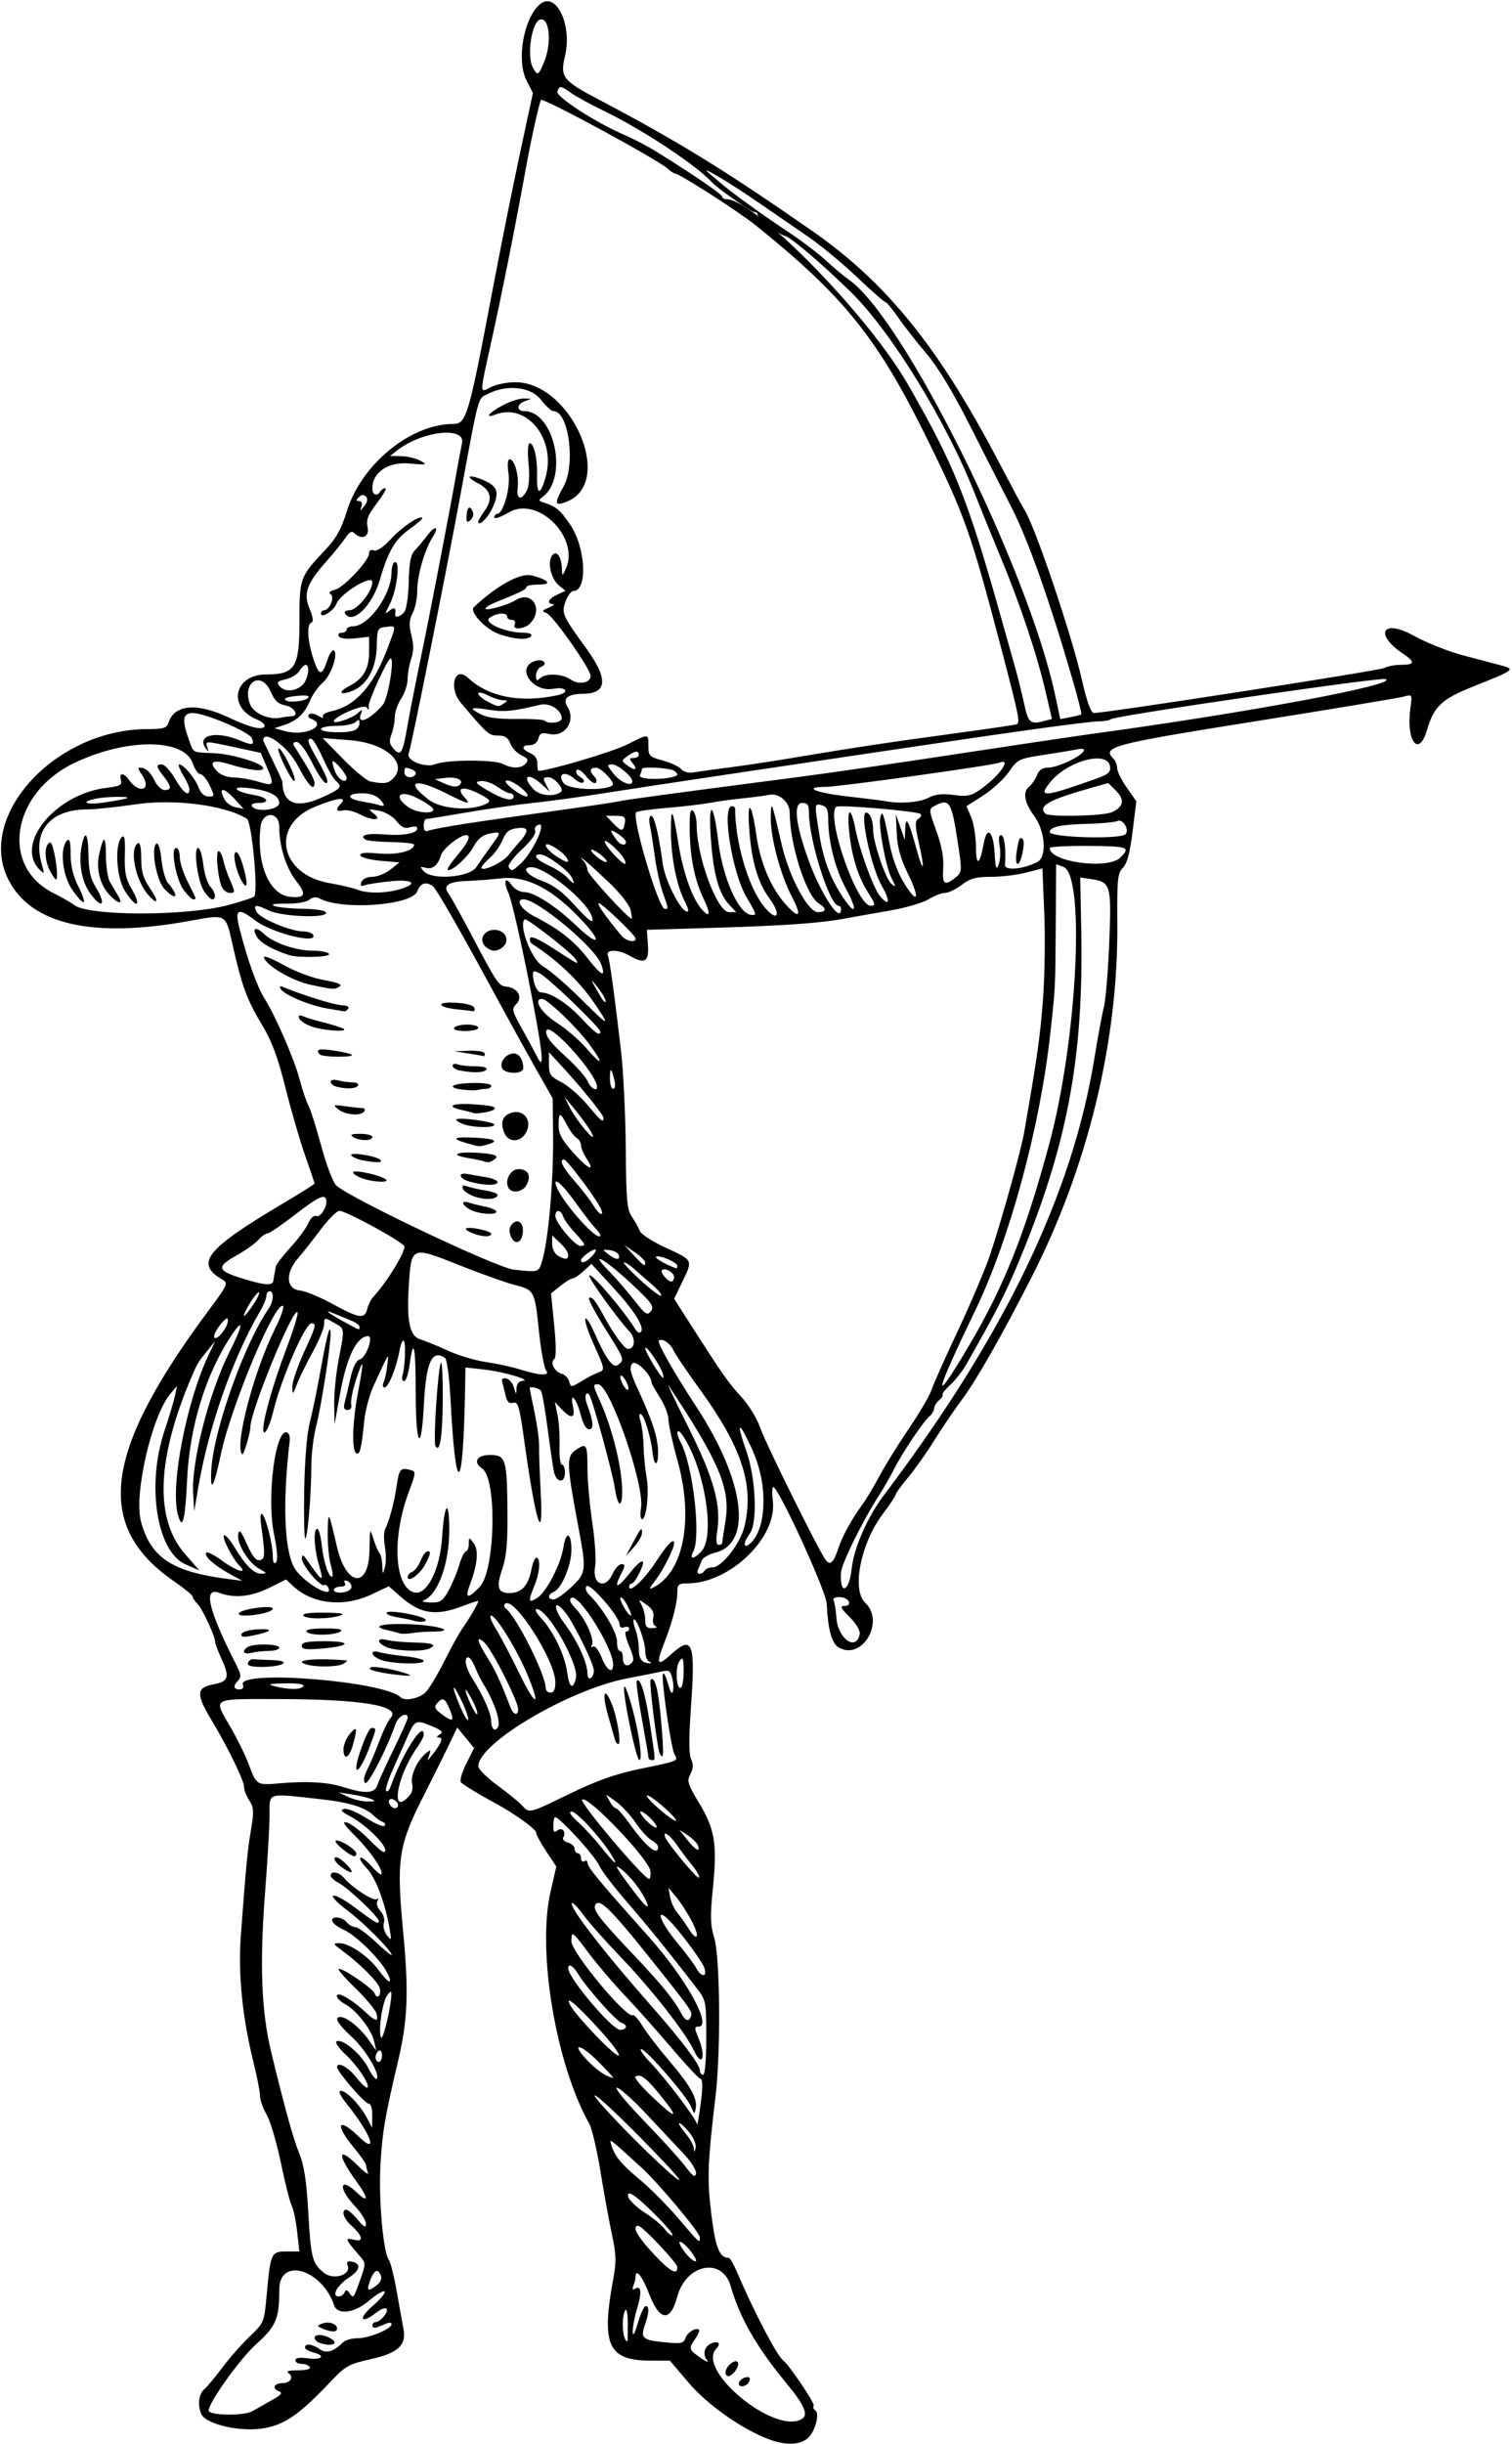 <?xml version="1.0" encoding="UTF-8"?>
<svg version="1.1" viewBox="0 0 441.56 713.44" xmlns="http://www.w3.org/2000/svg">
<path d="m224.95 712.16c-7.797-2.788-18.225-10.063-23.777-16.587l-5.544-6.515h-5.411c-12.756 0-14.762-4.475-11-24.543 0.795-4.242 0.696-6.719-0.489-12.188-0.818-3.775-2.324-12.038-3.346-18.363-1.023-6.325-2.506-12.653-3.296-14.062-9.78-17.451-15.277-50.341-11.313-67.694l1.685-7.379-2.949-4.452c-1.622-2.449-2.95-4.907-2.951-5.464-2e-3 -0.998-6.248-5.505-11.717-8.453-4.622-2.492-9.321-5.335-10.196-6.169-0.464-0.442 0.183-2.798 1.486-5.412l2.307-4.63-4.903-6.007-2.384 4.986c-1.311 2.742-4.737 9.627-7.612 15.298-7.183 14.171-7.802 18.336-5.821 39.17 1.679 17.649 1.369 25.857-1.422 37.705-3.945 16.746-4.674 21.056-5.196 30.71-0.548 10.13 0.831 25.516 2.468 27.546 0.474 0.587 1.518 4.806 2.321 9.375 0.803 4.569 1.682 9.468 1.953 10.887 0.885 4.629-1.641 6.938-9.506 8.687-6.381 1.42-7.43 1.993-11.508 6.294-9.021 9.514-13.149 12.498-19.026 13.759-6.855 1.47-17.846-0.913-19.084-4.138-1.052-2.741-0.641-5.823 0.952-7.145 0.852-0.707 3.181-3.494 5.175-6.194 1.994-2.7 5.578-6.778 7.963-9.064 4.333-4.152 4.338-4.163 5.091-12.437 1.102-12.101 1.286-12.499 5.764-12.499h3.762l-0.658-5.814c-0.362-3.197-1.072-6.588-1.579-7.534-0.507-0.947-1.931-6.591-3.165-12.543-1.234-5.952-3.11-12.289-4.167-14.082-1.058-1.793-1.923-4.232-1.923-5.421s-0.856-5.599-1.901-9.8c-3.28-13.179-4.546-25.99-3.686-37.293 1.639-21.541 1.917-24.419 2.94-30.51 0.913-5.434 0.847-6.595-0.493-8.639-0.851-1.299-1.547-3.165-1.547-4.147 0-1.69-4.915-11.743-9.244-18.905-4.837-8.004-4.774-9.884 0.363-10.848 4.362-0.818 4.767-2.058 2.383-7.29-1.067-2.342-1.94-4.669-1.94-5.17 0-1.65-3.705-9.593-5.148-11.036-0.778-0.778-1.414-1.736-1.414-2.129 0-0.393-2.401-2.367-5.336-4.386-23.578-16.224-20.772-37.807 10.345-79.573 5.038-6.763 5.402-7.556 3.874-8.438-8.381-4.834-5.227-8.848 17.601-22.4 5.027-2.984 9.141-5.573 9.141-5.753 0-0.18-1.238-3.841-2.752-8.136-1.514-4.295-4.1-13.201-5.748-19.792-2.2-8.796-3.976-13.606-6.68-18.089-4.497-7.455-5.978-11.405-8.588-22.897-2.305-10.152-1.612-9.752-13.264-7.655-27.899 5.021-45.672 0.935-52.337-12.033-9.58-18.641 13.576-43.933 40.321-44.039 4.987-0.02 5.88-0.288 6.399-1.923 1.668-5.255 8.254-5.845 17.388-1.556 6.34 2.977 9.887 3.88 10.615 2.703 0.308-0.498-0.721-1.435-2.286-2.083-8.625-3.573-6.577-13.102 2.816-13.102 8.421 0 9.715-2.073 9.694-15.532-0.019-12.534 0.137-12.975 7.297-20.562 3.459-3.666 4.893-6.203 6.578-11.638 4.23-13.649 18.606-25.393 31.085-25.393 3.8 0 4.479-2.328 11.513-39.489 2.305-12.18 5.884-30.015 7.952-39.632l3.761-17.487-1.882-3.69c-2.948-5.779-0.884-17.859 3.772-22.072 4.733-4.284 9.696 5.749 7.458 15.077-1.455 6.065-0.661 7.065 10.108 12.738 22.953 12.091 36.477 20.41 61.941 38.102 21.97 15.265 37.201 34.151 54.979 68.171 3.503 6.703 6.667 12.609 7.03 13.125 2.909 4.125 13.814 36.273 16.933 49.922 1.476 6.455 2.619 9.609 3.484 9.609 3.66 0 83.433-12.363 84.821-13.145 0.895-0.505 3.11-0.917 4.922-0.917 4.005 0 4.15-0.829 0.564-3.231-8.579-5.747-6.038-10.304 2.973-5.333 3.733 2.06 10.163 4.64 14.288 5.733 4.125 1.093 9.155 2.424 11.177 2.958 4.438 1.171 4.167 1.385-7.705 6.093-9.471 3.756-11.711 5.846-13.776 12.848-2.406 8.159-6.158 3.192-4.842-6.41 0.557-4.067 0.554-4.073-1.992-3.366-1.403 0.39-20.834 3.619-43.181 7.176-42.192 6.716-45.026 7.468-41.487 11.007 0.563 0.563 1.024 1.771 1.024 2.684s1.263 3.465 2.806 5.672l2.806 4.012-1.103 8.844c-0.781 6.261-1.609 9.35-2.835 10.576-1.547 1.547-1.72 3.299-1.619 16.468 0.262 34.372-8.681 71.051-25.194 103.33-8.867 17.334-15.992 29.817-20.332 35.625-2.119 2.836-5.691 8.109-7.938 11.719-2.247 3.609-5.704 8.488-7.682 10.842-1.978 2.353-3.597 4.586-3.597 4.962 0 0.376-1.688 2.918-3.75 5.65-6.439 8.528-9.149 22.138-5.156 25.89 5.959 5.598-1.058 17.223-7.84 12.988-1.95-1.218-3.042-5.317-3.372-12.662-0.166-3.691-14.098-34.072-15.626-34.075-0.323-5.4e-4 -0.373 1.902-0.111 4.229 1.194 10.593-12.596 23.849-24.848 23.886-2.695 8e-3 -3.047 0.307-3.052 2.587-7e-3 3.257-1.419 8.677-3.917 15.034-2.39 6.08-1.909 6.765 2.147 3.06 6.213-5.675 7.093-3.348 5.763 15.248-0.653 9.134-0.644 13.909 0.03 15.389 0.711 1.56 0.653 2.751-0.213 4.369-1.067 1.994-0.801 2.869 2.576 8.467 4.602 7.63 5.294 11.948 3.993 24.918-0.816 8.137-0.744 10.642 0.413 14.446 1.693 5.565 1.924 33.034 0.386 46.023-2.361 19.942-2.516 24.286-1.234 34.661 1.207 9.775 2.376 12.683 5.098 12.683 0.339 0 1.383 1.793 2.321 3.984 5.192 12.13 11.669 24.501 13.62 26.016 1.781 1.383 9.253 12.497 8.845 13.157-0.264 0.427-0.065 1.032 0.443 1.346 1.435 0.887-0.054 6.366-2.223 8.18-2.298 1.922-6.276 2.075-10.904 0.42zm9.289-6.124c1.882-1.193 0.612-4.115-4.445-10.225-8.816-10.652-13.719-19.169-16.407-28.502-2.469-8.574-13.021-6.492-15.597 3.077-2.027 7.528-5.172 7.182-8.259-0.91-1.905-4.992-3.908-7.489-3.908-4.87 0 0.473-0.283 1.597-0.628 2.498-0.41 1.069-0.27 1.415 0.404 0.999 1.846-1.141 2.104 0.955 0.691 5.612-0.761 2.509-1.355 5.617-1.319 6.906 0.042 1.514 0.579 0.601 1.516-2.578 0.798-2.707 1.819-4.922 2.268-4.922 1.109 0 1.027 1.931-0.237 5.556-1.335 3.83-0.665 4.398 5.936 5.034 4.627 0.446 5.424 0.284 5.895-1.201 0.536-1.688 3.142-3.284 3.985-2.441 0.237 0.237-0.246 1.395-1.072 2.574-2.028 2.896-1.957 3.155 1.545 5.611 1.676 1.175 2.512 1.468 1.859 0.651-1.386-1.732-0.706-4.148 1.395-4.954 1.951-0.749 2.76 0.171 1.371 1.559-6.209 6.209 17.233 25.45 25.007 20.525zm-18.382-10.65c0.215-0.645 1.092-1.308 1.95-1.474 1.088-0.211 1.388 0.144 0.994 1.172-0.665 1.733-3.518 2.026-2.944 0.302zm-3.984-2.854c0-1.679 2.613-3.986 3.505-3.094 0.782 0.782-0.859 3.582-2.4 4.095-0.608 0.203-1.105-0.248-1.105-1.001zm-138.17 11.278c1.092-0.637 3.623-2.073 5.625-3.191 2.974-1.661 3.34-2.151 2.004-2.676-2.01-0.791-1.241-2.322 1.167-2.322 2.295 0 3.418-1.853 1.761-2.903-0.853-0.54 0.081-0.823 2.748-0.833 2.451-9e-3 3.812-0.383 3.46-0.952-0.319-0.516-1.398-0.938-2.399-0.938-1.001 0-1.82-0.477-1.82-1.061 0-0.697 1.288-0.888 3.75-0.558 4.096 0.549 5.182-0.798 1.406-1.746-1.289-0.324-2.344-0.964-2.344-1.424 0-1.258 2.223-1.005 4.261 0.485 1.892 1.383 4.115 0.75 6.803-1.938 0.692-0.692 2.687-1.258 4.434-1.258 3.307 0 9.752-2.688 9.792-4.085 0.013-0.442-0.61-0.547-1.383-0.234s-2.039 0.825-2.812 1.138-1.406 0.102-1.406-0.469 0.392-1.038 0.871-1.038c1.409 0 3.882-2.886 3.291-3.842-0.299-0.483-1.625-0.027-2.947 1.013-4.539 3.57-5.604 1.984-1.215-1.809 2.32-2.005 3.922-3.941 3.56-4.302-0.362-0.362-2.47 0.899-4.686 2.8-4.069 3.492-9.046 4.138-10.011 1.299-3.636-10.692-16.049-14.268-16.049-4.624 0 8.492-0.921 10.665-6.738 15.895-4.742 4.264-13.887 17.032-13.887 19.39 0 1.462 10.32 1.609 12.767 0.182zm19.343-20.06c-0.645-0.26-1.172-0.86-1.172-1.332 0-1.331 3.186-1.015 5.211 0.517 1.925 1.456-0.993 2.045-4.04 0.815zm1.172-4.032c-1.721-0.708-1.74-0.826-0.234-1.441 1.927-0.787 4.453-6e-3 4.453 1.377 0 1.128-1.573 1.152-4.219 0.064zm89.129-1.406c0-2.817-0.325-4.609-0.722-3.984-1.281 2.016-0.806 9.105 0.611 9.105 0.061 0 0.112-2.304 0.112-5.121zm-82.716-9.176c0.36-0.887 0.709-0.836 1.433 0.207 1.156 1.665 1.16 1.66 3.205-4.116 1.563-4.416 1.561-4.695-0.066-6.562-4.486-5.149-4.651-5.6-1.795-4.888 3.019 0.752 2.535-1.163-1.134-4.484-2.004-1.814-2.644-4.297-1.108-4.297 0.47 0 1.946 1.298 3.281 2.884 1.918 2.28 2.425 2.525 2.419 1.172-5e-3 -0.942-1.481-3.266-3.281-5.166-4.986-5.26-4.397-8.717 0.66-3.872 3.396 3.253 3.375 1.603-0.04-3.111-5.966-8.235-5.676-10.754 0.524-4.554 1.81 1.81 3.034 2.62 2.719 1.798-0.315-0.821-0.573-1.835-0.573-2.252s-1.688-2.801-3.75-5.297c-5.471-6.621-4.34-8.736 1.596-2.982 5.931 5.748 3.67-0.609-3.316-9.325-2.083-2.599-2.726-3.984-1.85-3.984 1.645 0 5.637 4.164 7.639 7.969l1.48 2.812 0.037-3.516c0.023-2.185-0.406-3.532-1.134-3.56-1.116-0.042-9.141-9.355-9.141-10.608 0-1.724 3.058-0.19 5.351 2.683 1.44 1.805 2.945 3.281 3.345 3.281 1.457 6e-5 -2.485-6.183-6.069-9.518-2.024-1.884-3.284-3.669-2.8-3.969 1.623-1.003 7.183 3.618 9.234 7.674 1.117 2.208 2.259 3.646 2.537 3.195 0.939-1.519-3.271-8.493-7.452-12.347-4.05-3.733-5.131-5.659-3.177-5.659 1.831 0 5.736 3.123 8.105 6.483l2.37 3.361-0.629-2.757c-0.782-3.428-5.167-9.068-8.391-10.794-2.166-1.159-3.291-2.856-1.894-2.856 1.178 0 4.722 2.309 7.406 4.824 3.382 3.171 4.253 3.352 3.57 0.742-0.278-1.064-3.086-4.438-6.24-7.498-3.154-3.06-5.28-5.565-4.723-5.566 1.53-3e-3 9.872 5.734 10.422 7.168 0.736 1.917 2.051 0.583 1.501-1.522-0.485-1.854-5.79-7.139-11.059-11.019-2.661-1.959-2.698-2.072-0.683-2.1 2.842-0.04 8.567 3.918 11.464 7.926 2.844 3.935 4.324 4.31 2.412 0.612-2.01-3.888-9.037-10.837-12.514-12.376-1.646-0.729-3.197-1.858-3.447-2.509-0.643-1.675 2.749-1.495 4.174 0.222 0.642 0.773 1.766 1.406 2.499 1.406 0.732 0 3.423 1.956 5.979 4.347 2.556 2.391 4.647 4.106 4.647 3.81 0-1.24-8.352-9.63-13.082-13.141-2.812-2.087-4.591-3.97-3.953-4.182 0.638-0.213 3.361 1.262 6.05 3.277 6.291 4.713 7.234 5.255 7.234 4.16 0-1.219-8.911-9.691-11.771-11.192-1.26-0.661-2.291-1.61-2.291-2.109 0-1.462 2.471-1.043 3.87 0.655 2.274 2.761 8.521 6.86 9.517 6.244 0.574-0.355 0.679-0.134 0.26 0.545-0.394 0.638-8e-3 1.913 0.877 2.89 0.917 1.013 1.348 2.488 1.025 3.506-0.307 0.966 0.087 2.579 0.874 3.583 1.332 1.699 1.389 1.57 0.808-1.849-1.259-7.41-4.081-14.946-6.571-17.545-1.405-1.466-2.304-2.917-1.997-3.224 0.307-0.307 1.717 0.744 3.134 2.335 1.417 1.591 2.749 2.72 2.959 2.51 0.863-0.863-2.94-6.53-7.367-10.98-3.641-3.66-4.224-4.605-2.541-4.121 1.201 0.346 4.187 2.674 6.636 5.173 3.247 3.314 4.453 4.085 4.453 2.849 0-1.944-5.908-7.586-10.491-10.017-2.416-1.282-2.732-1.726-1.427-2.003 0.921-0.196 3.785 0.997 6.364 2.652 2.579 1.655 4.989 2.686 5.356 2.291 0.367-0.395 0.133-0.909-0.521-1.142s-1.729-0.965-2.39-1.625c-2.691-2.691-7.222-4.099-16.38-5.089-15.349-1.659-14.256-2.028-14.287 4.816-0.015 3.223-0.596 13.242-1.292 22.266-1.645 21.324-1.119 34.912 1.819 47.029 3.888 16.034 6.408 25.112 8.155 29.378 1.4 3.42 2.106 7.984 2.609 16.875 0.769 13.608 1.145 15.1 4.508 17.897 2.788 2.318 8.099 0.728 7.014-2.099-0.399-1.041-0.074-1.362 1.141-1.127 2.922 0.566 2.579 2.489-0.847 4.734-3.406 2.231-5.124 5.44-2.913 5.44 0.682 0 1.454-0.527 1.716-1.172zm-1.243-124.41c-1.281-0.985-2.007-2.113-1.612-2.508 0.395-0.395 1.855 0.42 3.246 1.811 2.901 2.901 1.83 3.358-1.634 0.697zm0.455-5.17c-1.547-1.268-2.27-2.321-1.608-2.339 1.567-0.044 5.826 2.752 5.826 3.824 0 1.382-1.263 0.938-4.219-1.485zm10.196 127.49c1.015-0.768 1.523-1.945 1.201-2.783-0.853-2.224-1.971-1.739-3.141 1.361-1.169 3.097-0.713 3.43 1.94 1.421zm87.773-5.296c0-1.169-10.288-12.063-11.393-12.063-2.045 0-0.333 3.132 4.535 8.3 4.884 5.184 6.857 6.267 6.857 3.763zm5.069-2.922c-1.198-2.106-3.467-4.453-4.305-4.453-0.451 0 0.115 1.266 1.259 2.812 2.016 2.727 4.392 4.006 3.046 1.641zm1.494-5.796c0-1.351-12.134-15.852-16.919-20.219-10.089-9.208-9.585-8.84-8.828-6.449 1.022 3.227 2.896 5.444 8.622 10.199 2.795 2.32 7.685 7.267 10.869 10.993 6.399 7.49 6.256 7.365 6.256 5.476zm-11.754-5.294c-6.562-6.717-9.807-9.03-9.152-6.523 0.265 1.014 2.441 3.103 4.835 4.641 2.394 1.539 4.973 3.663 5.731 4.721 0.758 1.058 1.797 1.923 2.308 1.923 0.511 0-1.164-2.143-3.723-4.762zm1.849-16.068c-9.861-10.48-20.305-20.523-20.814-20.013-0.313 0.313 4.871 6.028 11.518 12.701 11.055 11.097 17.987 16.549 9.296 7.313zm5.337-2.831c-2.07-2.197-7.024-7.476-11.011-11.73-3.986-4.254-7.887-7.734-8.669-7.734-0.782 0 2.772 4.336 7.897 9.635 5.125 5.299 10.579 11.308 12.119 13.354 2.139 2.84 2.875 3.335 3.114 2.095 0.176-0.915-1.33-3.369-3.45-5.62zm1.59-6.29c-1.198-1.517-2.533-2.781-2.965-2.81-0.433-0.029 0.306 1.246 1.641 2.833 1.335 1.586 2.476 3.59 2.536 4.453 0.096 1.387 0.159 1.378 0.538-0.074 0.236-0.904-0.551-2.884-1.749-4.401zm3.108-15.787c-0.566-0.189-4.507-4.424-8.757-9.412s-10.337-11.811-13.527-15.163-7.773-8.73-10.184-11.953c-4.936-6.597-5.162-6.754-5.162-3.58 0 3.235 16.146 22.657 17.922 21.559 0.367-0.227 1.627 1.172 2.799 3.109 1.172 1.937 4.587 6.398 7.589 9.913 6.36 7.449 8.506 11.217 8.008 14.062-0.342 1.952-0.406 1.932-1.402-0.432-1.331-3.161-13.135-16.741-14.551-16.741-0.587 0 0.648 1.793 2.746 3.984 4.487 4.688 13.397 16.468 13.577 17.952 0.069 0.568 0.541-2.115 1.049-5.962 0.66-4.998 0.629-7.092-0.107-7.337zm-11.486 5.04c-4.194-5.229-5.977-6.585-7.458-5.669-0.458 0.283 1.795 2.988 5.006 6.01 7.08 6.665 7.971 6.541 2.452-0.341zm-18.387-10.117c-5.384-5.384-8.145-5.541-3.005-0.171 2.732 2.854 5.546 4.745 7.425 4.989 0.252 0.033-1.737-2.135-4.42-4.818zm31.618-6.896c0-10.776-0.017-10.858-3.029-14.766-7.909-10.261-13.95-17.715-20.256-24.995-3.783-4.367-7.369-9.084-7.969-10.482-0.965-2.25-8.348-10.655-11.948-13.604-1.091-0.893-1.348-0.597-1.43 1.644-0.077 2.106 0.173 2.507 1.088 1.746 1.397-1.159 2.778 0.373 1.785 1.98-0.341 0.551 0.267 1.232 1.351 1.516 1.083 0.283 1.969 1.099 1.969 1.812s0.422 1.297 0.938 1.297c0.516 0 0.938 0.658 0.938 1.462s0.422 1.201 0.938 0.882c0.516-0.319 0.938-0.137 0.938 0.403 0 1.324 3.173 5.163 17.777 21.509 11.094 12.418 18.827 26.37 14.615 26.37-1.186 0-1.186 0.412 0 3.251 2.325 5.564 1.076 8.958-1.343 3.65-2.212-4.855-12.342-17.827-20.764-26.589-4.708-4.898-9.863-10.699-11.456-12.889s-3.112-3.766-3.376-3.501c-0.976 0.976 9.306 14.291 23.245 30.102 8.793 9.975 14.115 17.035 14.115 18.726 0 0.722 0.422 1.312 0.938 1.312 0.571 0 0.938-4.237 0.938-10.836zm-94.688 5.156c0-1.062-0.422-1.67-0.938-1.351-0.516 0.319-0.938 1.187-0.938 1.93 0 0.743 0.422 1.351 0.938 1.351 0.516 0 0.938-0.869 0.938-1.93zm63.145-7.913c-6.705-7.327-10.008-10.014-8.086-6.58 1.807 3.229 12.677 14.549 13.97 14.549 0.793 0-1.78-3.485-5.883-7.969zm-60.42-9.844c0.022-1.127-0.22-1.08-1.218 0.235-1.429 1.883-2.7 10.78-1.758 12.305 0.561 0.908 2.905-8.966 2.976-12.54zm68.525 9.444c0-0.478-0.571-1.005-1.268-1.172-1.461-0.349-10.344-10.304-12.61-14.131-1.485-2.508-2.997-3.402-2.997-1.771 0 2.773 12.833 17.943 15.179 17.943 0.933 0 1.696-0.391 1.696-0.869zm18.998-3.116c0.427-1.239-0.049-1.943-8.5-12.587-14.762-18.593-18.131-22.052-19.43-19.949-0.876 1.418 1.088 4.013 10.723 14.167 8.568 9.03 12.18 13.44 14.277 17.432 1.236 2.354 2.322 2.701 2.93 0.938zm3.909-14.062c-0.672-2.159-8.57-12.592-11.157-14.74-3.291-2.732-1.284 1.936 3.096 7.199 2.493 2.996 5.04 6.393 5.658 7.549 1.477 2.759 3.263 2.753 2.403-8e-3zm-3.653-13.594c-1.287-2.449-3.355-5.665-4.595-7.145l-2.255-2.692 0.48 2.692c0.264 1.481 1.192 3.536 2.062 4.567 0.87 1.031 2.303 3.035 3.183 4.453 2.706 4.357 3.608 2.852 1.124-1.875zm-13.847-6.922c-1.524-2.922-4.453-6.52-6.765-8.313-2.339-1.813-1.644-0.565 3.539 6.353 3.803 5.075 5.337 6.008 3.226 1.96zm1.724-7.759c-0.369-3.463-18.443-22.367-19.947-20.863-0.814 0.814 18.044 23.12 19.548 23.122 0.352 2.9e-4 0.531-1.016 0.398-2.258zm12.201-1.705c-1.376-1.687-3.441-4.433-4.589-6.103-1.918-2.789-4.073-4.214-3.337-2.206 0.715 1.949 9.398 12.407 9.891 11.913 0.295-0.295-0.589-1.917-1.965-3.604zm-23.74-3.302c-3.211-5.053-10.037-12.421-11.474-12.387-0.955 0.023-0.304 1.08 1.873 3.047 1.834 1.656 4.921 5.016 6.86 7.465 3.897 4.924 5.28 5.87 2.741 1.875zm13.783-2.076c0-0.497-0.828-1.348-1.84-1.889-1.012-0.541-3.122-2.849-4.69-5.127s-4.163-5.078-5.769-6.221l-2.919-2.078 1.079 2.016c0.593 1.109 1.415 2.016 1.825 2.016s2.176 1.991 3.924 4.425c4.934 6.871 8.39 9.695 8.39 6.858zm11.611-0.445c-0.285-0.743-1.625-2.075-2.978-2.962l-2.46-1.612 2.304 2.91c2.444 3.086 3.996 3.91 3.134 1.664zm-13.486-7.556c-1.211-1.289-2.624-2.344-3.139-2.344-0.516 0 0.053 1.055 1.264 2.344 1.211 1.289 2.624 2.344 3.139 2.344 0.516 0-0.053-1.055-1.264-2.344zm3.864-3.32c-2.258-2.041-4.578-3.71-5.156-3.709-0.578 9.4e-4 0.847 1.671 3.167 3.71 2.32 2.039 4.641 3.708 5.156 3.709 0.516 8.3e-4 -0.91-1.669-3.167-3.71zm-27.714-4.228c7.669-3.729 13.295-5.741 19.854-7.101 12.24-2.538 11.755-2.335 10.627-4.443-1.03-1.925-3.991-22.767-3.329-23.429 0.366-0.366 0.765 0.537 1.966 4.452 0.773 2.517 1.466 0.204 0.82-2.736-0.579-2.637-0.932-2.906-3.136-2.395-1.366 0.317-5.848 1.209-9.96 1.982-16.864 3.171-43.618 18.913-43.618 25.664 0 0.845 2.5 3.358 5.556 5.583 3.056 2.225 6.285 4.852 7.177 5.837 2.188 2.418 1.914 2.485 14.042-3.413zm17.392-20.209c-2.069-10.301-2.174-14.183-0.219-8.166 2.486 7.655 4.302 18.578 3.088 18.578-0.427 0-1.718-4.686-2.868-10.413zm5.52 9.677c0-0.405-0.872-5.51-1.938-11.344s-1.733-10.812-1.482-11.063c1.047-1.047 2.542 3.868 3.874 12.736 1.685 11.22 1.647 10.407 0.483 10.407-0.516 0-0.938-0.331-0.938-0.736zm3.343-1.038c-0.721-1.167-3.231-21.027-2.729-21.6 1.206-1.38 2.274 2.704 3.053 11.671 0.883 10.169 0.83 11.796-0.323 9.93zm-13.109-4.085c-0.183-0.645-1.081-3.811-1.996-7.037-1.864-6.572-1.223-8.928 0.989-3.635 1.607 3.845 2.933 11.844 1.965 11.844-0.344 0-0.775-0.527-0.958-1.172zm-63.359 19.04c0-1.106-1.828-2.289-2.5-1.618-0.672 0.672 0.512 2.5 1.618 2.5 0.485 0 0.882-0.397 0.882-0.882zm-7.969-1.856c-1.031-0.41-3.562-1.001-5.625-1.315l-3.75-0.57 2.812 1.332c1.547 0.733 4.078 1.325 5.625 1.315 2.345-0.014 2.501-0.141 0.938-0.762zm11.565-1.295c0.557-0.671 0.783-2.099 0.503-3.172-0.574-2.196 1.501-6.78 3.984-8.801 1.481-1.205 1.579-1.152 0.997 0.537-0.647 1.875-0.647 1.875 0.831 0 2.69-3.414 3.389-5.155 2.076-5.171-0.853-0.01-0.799-0.271 0.186-0.894 1.098-0.695 0.661-1.184-2.079-2.329-4.919-2.055-5.176-1.95-7.353 3.003-1.076 2.449-3.052 6.874-4.391 9.833-1.339 2.959-2.158 5.656-1.82 5.994 0.338 0.338 0.897-0.185 1.243-1.161 3.448-9.725 9.727-19.588 9.727-15.279 0 0.565-0.858 2.232-1.907 3.705-6.226 8.744-8.005 20.974-1.998 13.735zm-9.619-2.764c0.366-1.16 2.504-5.861 4.751-10.446 2.246-4.585 4.084-8.699 4.084-9.141 0-1.929-2.712-0.566-3.531 1.775-2.593 7.412-8.095 18.046-8.913 17.228-0.571-0.571-0.32-2.033 0.691-4.024 0.874-1.719 2.454-5.447 3.51-8.282s2.556-5.884 3.331-6.773c3.001-3.444-8.86-5.398-32.823-5.407-19.96-8e-3 -19.054-0.544-13.962 8.267 1.989 3.442 4.393 8.367 5.343 10.945 2.162 5.87 2.312 5.963 8.723 5.398 8.243-0.726 14.289-0.376 18.881 1.095 6.372 2.04 9.126 1.864 9.915-0.633zm-6.165-5.054c0-2.567 3.446-11.586 4.426-11.586 1.538 0 1.545-0.059-0.737 6.041-1.71 4.572-3.689 7.546-3.689 5.545zm-3.75-5.388c0-1.232 0.83-3.236 1.844-4.453 2.103-2.525 2.307-1.82 0.919 3.177-1.093 3.938-2.763 4.708-2.763 1.276zm44.329-11.929c-0.857-2.262-2.249-5.167-3.092-6.456-0.844-1.289-2.081-3.715-2.749-5.391-0.668-1.676-1.586-3.047-2.039-3.047-1.37 0-0.798 3.109 1.123 6.094 3.035 4.718 5.511 10.207 5.533 12.266 0.027 2.553 1.13 3.601 2.053 1.951 0.407-0.728 0.041-3.122-0.829-5.417zm-13.379 0.136c-1.306-3.153-2.072-3.473-3.679-1.537-0.858 1.034-0.541 1.7 1.524 3.205 3.214 2.341 3.669 1.989 2.155-1.668zm3.738-1.905c-2.842-6.068-3.428-5.482-0.812 0.812 1.11 2.671 2.24 4.635 2.512 4.363 0.271-0.271-0.493-2.6-1.699-5.176zm2.922-0.615c-1.046-1.982-1.92-3.339-1.943-3.015-0.087 1.24 2.905 7.559 3.362 7.101 0.265-0.265-0.374-2.103-1.42-4.086zm12.929 0.816c-2.097-5.603-7.663-16.074-9.361-17.61-2.575-2.33-2.227-0.505 0.826 4.335 2.322 3.681 3.758 6.78 6.844 14.771 0.46 1.191 1.243 1.915 1.74 1.607 0.576-0.356 0.558-1.481-0.049-3.103zm3.143-8.348c-3.119-7.409-9.142-17.166-10.598-17.166-0.551 0 0.112 1.793 1.474 3.984 1.362 2.191 4.412 7.984 6.778 12.873 4.818 9.955 6.5 10.177 2.346 0.308zm-29.571 5.1c1.066-1.16 3.513-5.273 5.437-9.141 1.925-3.867 4.396-8.291 5.491-9.831 1.859-2.612 4.335-6.914 4.335-7.53 0-0.149-2.114 0.532-4.698 1.513-7.822 2.972-12.24 2.267-18.115-2.892l-3.334-2.927-5.064 2.396c-8.053 3.81-17.249 2.825-22.862-2.448l-2.067-1.942-4.927 2.455c-5.19 2.586-10.235 3.102-14.494 1.483-4.947-1.881-3.363 4.811 5.052 21.346 1.212 2.381 1.298 3.275 0.4 4.172-1.576 1.576-1.428 2.642 0.365 2.642 0.937 0 1.308-0.518 0.98-1.372-1.721-4.484 41.333-1.058 46.056 3.664 1.276 1.276 5.673 0.337 7.443-1.59zm-11.181-5.32c-2.428-0.339-4.713-0.916-5.078-1.281-1.087-1.087 3.528-0.722 8.554 0.676 4.994 1.39 3.724 1.611-3.476 0.605zm-40.821-3.117c0.215-0.645 0.883-1.13 1.484-1.078 0.602 0.052 3.098 0.163 5.547 0.249 5.967 0.208 3.407 1.967-2.891 1.987-3.213 0.01-4.418-0.327-4.141-1.157zm17.344 0.526c-4.938-1.29 2.261-2.069 11.484-1.242 0.258 0.023-0.164 0.451-0.938 0.951-1.418 0.916-7.511 1.085-10.547 0.291zm21.563-1.381c-3.102-1.133-3.523-3.158-0.469-2.257 1.16 0.342 4.535 0.872 7.5 1.177 2.965 0.305 5.391 0.918 5.391 1.362 0 1.096-9.221 0.887-12.422-0.282zm-40.078-2.451c0-0.521 0.667-1.203 1.483-1.516 2.398-0.92 8.83-0.652 8.83 0.368 0 0.516-1.371 0.943-3.047 0.95-1.676 7e-3 -3.996 0.267-5.156 0.578-1.168 0.313-2.109 0.143-2.109-0.381zm16.875-1.705c0-1.01 1.577-1.317 6.75-1.317 8.095 0 7.5 1.428-0.891 2.138-4.643 0.393-5.859 0.223-5.859-0.821zm24.609 0.351c-2.906-1.401-2.656-2.779 0.366-2.02 1.362 0.342 4.947 0.666 7.967 0.721 5.435 0.099 6.88 0.774 4.012 1.874-2.346 0.9-10.028 0.542-12.345-0.575zm-42.19-3.786c0.222-0.676 2.317-1.25 4.997-1.371 4.877-0.219 3.707 0.782-2.258 1.932-2.27 0.438-3.018 0.284-2.739-0.562zm18.986-0.695c-0.363-0.588 1.628-0.932 5.335-0.923 4.165 0.01 5.499 0.283 4.508 0.923-1.852 1.197-9.104 1.197-9.844 0zm27.188 0.512c-0.516-0.191-2.159-0.619-3.651-0.95-5.264-1.169-0.931-2.112 7.636-1.662 8.102 0.425 12.495 2.101 5.508 2.101-1.74 0-4.377 0.193-5.859 0.43-1.482 0.236-3.117 0.273-3.633 0.082zm3.75-3.79c-0.516-0.175-2.531-0.585-4.479-0.911s-3.33-0.935-3.072-1.353c0.545-0.882 9.933 0.72 11.254 1.921 0.864 0.785-1.699 1.023-3.703 0.343zm-31.875-1.409c-0.368-0.595 1.921-0.903 6.273-0.844 4.862 0.066 6.171 0.312 4.508 0.844-3.407 1.091-10.107 1.091-10.781 0zm-18.703-0.828c1.303-1.212 9.797-2.271 9.797-1.222 0 0.955-4.42 2.05-8.273 2.05-1.444 0-2.056-0.333-1.523-0.828zm92.297 20.334c0-6.418-12.211-25.42-14.721-22.91-0.381 0.381-0.282 0.987 0.22 1.345 3.04 2.171 11.689 19.375 11.689 23.249 0 0.72 0.633 1.309 1.406 1.309 0.956 0 1.406-0.958 1.406-2.994zm-73.594 1.119c0.365-0.591-1.605-0.897-5.335-0.827-4.691 0.088-5.333 0.259-3.102 0.827 4.17 1.061 7.782 1.061 8.438 0zm111.06-4.508c-0.025-3.766-0.202-4.172-1.226-2.825-1.31 1.723-0.938 8.578 0.42 7.739 0.46-0.284 0.822-2.496 0.806-4.914zm-31.462 2.171c0.989-3.939-8.214-20.162-11.437-20.162-0.688-2e-5 -0.155 1.111 1.237 2.578 3.493 3.68 6.946 10.801 7.619 15.709 0.641 4.677 1.687 5.437 2.581 1.875zm5.242-2.227c0-1.938-5.758-13.679-8.282-16.887-3.497-4.446-3.775-1.434-0.292 3.171 3.736 4.94 6.699 11.399 6.699 14.606 0 1.051 0.422 1.651 0.938 1.332 0.516-0.319 0.938-1.318 0.938-2.221zm5.625-1.789c0-4.763-10.02-20.767-12.17-19.438-0.777 0.48-0.4 1.426 1.262 3.161 2.85 2.976 5.594 9.182 4.699 10.63-0.366 0.593-0.22 0.779 0.34 0.434 0.559-0.345 1.629 1.008 2.481 3.136 1.549 3.871 3.388 4.999 3.388 2.077zm4.66-5.429c-0.979-2.285-1.374-4.154-0.877-4.154 0.497 0 0.904-0.409 0.904-0.908s-0.633-0.665-1.406-0.368c-0.863 0.331-1.406-9.4e-4 -1.406-0.859 0-2.206-8.594-12.146-9.616-11.123-0.553 0.553-0.201 1.566 0.941 2.708 3.905 3.905 8.014 10.891 7.94 13.499-0.042 1.472 0.318 2.676 0.799 2.676 0.481 0 0.875 0.773 0.875 1.719 0 2.35 0.994 3.151 2.431 1.959 0.96-0.797 0.845-1.816-0.584-5.148zm5.887 4.6c-0.645-0.26-1.172-1.652-1.172-3.093 0-2.777-2.618-9.919-3.362-9.174-0.242 0.242-7e-3 1.581 0.524 2.975 0.53 1.394 0.964 3.949 0.964 5.677 0 2.91 0.945 4.088 3.281 4.088 0.516 0 0.41-0.213-0.234-0.473zm61.469-8.072c0.181-0.949-1.081-3.06-2.944-4.922-2.646-2.646-2.93-3.26-1.508-3.26 1.101 0 1.568-0.479 1.257-1.289-0.272-0.709-1.517-1.289-2.766-1.289-1.249 0-2.016 0.413-1.704 0.918 0.312 0.505 0.694 2.796 0.849 5.091 0.417 6.191 5.824 9.96 6.816 4.752zm-59.593-2.24c-0.658-0.265-0.966-1.362-0.703-2.504 0.332-1.443-0.24-2.541-1.971-3.788-2.419-1.742-2.43-1.74-1.406 0.173 0.568 1.061 1.032 3.011 1.032 4.334 0 1.891 0.451 2.39 2.109 2.331 1.16-0.041 1.583-0.287 0.939-0.546zm-8.25-6.029c-0.825-1.595-1.736-2.663-2.026-2.373-0.539 0.539 2.203 5.273 3.054 5.273 0.259 0-0.204-1.305-1.028-2.9zm-52.25-4.366c1.076-1.934 2.486-5.309 3.134-7.5 0.648-2.191 1.532-3.984 1.966-3.984 0.434 0 0.803-0.949 0.819-2.109 0.029-2.062 0.061-2.068 1.413-0.28 1.53 2.023 1.175 6.115-1.041 11.999-1.592 4.227-0.723 4.463 2.819 0.767 4.564-4.764 5.117-31.627 0.711-34.552-2.744-1.822-1.555-3.949 2.207-3.949 4.759 0 5.066 1.025 5.191 17.344 0.063 8.219-0.333 12.473-1.47 15.79-1.889 5.511-1.389 7.178 2.153 7.178 3.366 0 5.45-2.25 6.293-6.797 0.359-1.934 1.027-3.516 1.486-3.516 1.293 0 0.983 4.388-0.573 8.113-1.933 4.625-1.774 5.295 0.848 3.578 2.69-1.763 6.848-9.821 7.603-14.738 0.753-4.902 2.33-4.401 2.33 0.74 0 4.548-2.904 11.415-5.199 12.296-1.767 0.678-1.765 2.198 3e-3 2.198 0.752 0 3.072-1.622 5.156-3.605 4.433-4.217 4.492-4.761 1.969-18.144-3.283-17.414-3.386-19.968-0.877-21.726 3.365-2.357 3.635-1.984 3.635 5.044 0 3.613 0.642 10.84 1.426 16.061 0.784 5.221 1.15 10.959 0.814 12.753-0.984 5.243 2.997 6.893 5.11 2.118 0.685-1.547 1.853-2.812 2.597-2.812 1.145 0 1.123 0.442-0.148 2.9-2.221 4.295-1.065 4.273 2.355-0.044 3.694-4.663 5.226-4.915 3.127-0.512-0.861 1.805-1.909 3.281-2.329 3.281-0.42 0-0.764 0.432-0.764 0.959 0 2.082 4.5-2.162 7.958-7.505 3.159-4.882 5.167-6.88 5.167-5.143 0 1.445-3.181 7.776-5.308 10.565-2.172 2.847-2.224 3.082-0.478 2.147 8.635-4.621 11.482-19.956 6.818-36.721-1.495-5.375-2.708-10.857-2.695-12.183 0.013-1.326-1.084-4.165-2.438-6.309-1.353-2.144-2.461-4.099-2.461-4.344 0-2.286-4.618-6.899-5.655-5.649-0.955 1.151-0.639 2.558 1.737 7.717 4.29 9.318 5.793 14.067 5.793 18.302 0 4.108-1.145 4.054-1.603-0.075-0.476-4.288-2.352-10.527-3.349-11.144-0.619-0.382-0.674 0.355-0.159 2.134 0.433 1.495 0.832 4.827 0.888 7.405 0.056 2.578 0.439 6.514 0.851 8.747 0.824 4.462-0.015 12.346-1.314 12.346-0.452 0-0.585-1.456-0.296-3.235 1.091-6.724-9.112-36.14-12.535-36.14-1.586 0-1.57 0.135 0.567 4.897 3.079 6.861 5.662 16.387 6.297 23.228 0.702 7.558-0.916 9.278-1.985 2.11-0.703-4.717-6.681-26.429-7.502-27.25-1.041-1.041-1.432 0.619-0.648 2.745 1.918 5.197 2.115 7.396 0.664 7.396-0.89 0-1.804-1.562-2.477-4.235-1.221-4.847-3.284-7.072-2.268-2.445 0.77 3.508-0.472 3.817-3.294 0.82l-1.986-2.109 0.778 3.75c0.428 2.062 0.692 6.176 0.587 9.141-0.105 2.965 0.212 5.391 0.703 5.391 0.491 0 0.894 1.055 0.894 2.344 0 3.208-2.518 3.024-3.215-0.234-0.303-1.418-1.137-7.083-1.852-12.588-0.715-5.505-1.58-10.462-1.922-11.016-0.522-0.845-3.325-1.496-3.323-0.771 4.2e-4 0.129 0.645 3.321 1.431 7.092s1.384 8.202 1.326 9.844c-0.058 1.642 0.135 7.331 0.428 12.641 0.942 17.074-1.35 10.291-4.723-13.973-1.444-10.39-1.842-11.765-3.292-11.386-1.209 0.316-1.807-0.283-2.239-2.245-0.324-1.472-0.764-3.234-0.977-3.916-0.238-0.761 0.229-1.121 1.209-0.933 0.878 0.169 1.889 1.36 2.247 2.646 0.619 2.224 0.655 2.235 0.744 0.229 0.059-1.321 0.707-2.134 1.734-2.175 3.08-0.124-5.398-2.654-11.026-3.291l-5.614-0.635-0.115 6.449c-0.55 30.931-2.717 32.302-4.266 2.699-0.339-6.484-1.025-11.542-1.62-11.939-3.802-2.54-5.505 1.23-6.139 13.592-0.764 14.887-2.393 12.385-2.393-3.675 0-13.482-0.654-16.358-1.784-7.844-0.344 2.59-1.06 4.708-1.593 4.708-0.533 0-0.752-0.738-0.488-1.641 0.777-2.655 1.027-9.478 0.371-10.134-0.332-0.332-0.899 1.021-1.26 3.007-0.901 4.966-3.224 10.643-4.355 10.643-0.538 0-0.633-0.698-0.224-1.641 0.392-0.902 0.861-3.117 1.044-4.922 0.373-3.678 0.817-4.351-4.026 6.094-1.196 2.578-2.421 7.219-2.723 10.312-0.776 7.939-1.291 10.003-2.334 9.358-1.343-0.83-1.106-9.27 0.496-17.644 1.852-9.679 1.706-10.756-0.529-3.902-1.009 3.094-1.659 6.363-1.444 7.266 0.242 1.016-0.153 1.641-1.037 1.641-1.021 0-1.269-0.601-0.87-2.109 0.307-1.16 1.069-4.385 1.695-7.166 0.735-3.27 1.689-5.201 2.699-5.465 1.871-0.489 4.149-6.831 2.446-6.808-3.315 0.044-6.252 6.091-8.187 16.861l-1.6 8.906-0.102-5.777c-0.056-3.177 0.531-9.084 1.304-13.125 1.804-9.428 1.866-8.955-1.412-10.82-2.751-1.565-2.807-1.556-2.828 0.469-0.012 1.136-1.524 4.808-3.362 8.159-1.837 3.352-3.907 7.57-4.6 9.375-1.212 3.156-1.262 3.184-1.326 0.72-0.036-1.409 1.594-6.155 3.623-10.547 3.238-7.009 3.48-7.986 1.978-7.986-1.863 0-8.967 16.435-11.247 26.019-1.087 4.57-2.876 7.551-2.844 4.74 0.035-3.085 3.067-13.634 6.555-22.807 2.103-5.53 3.669-10.52 3.479-11.088-0.869-2.607-13.781 28.654-13.804 33.419-0.008 1.818-1.972 8.365-2.385 7.952-2.337-2.337 3.351-24.104 9.55-36.546 1.721-3.454 2.789-6.49 2.375-6.746-2.304-1.424-15.215 29.36-18.143 43.257-2.077 9.859-3.159 11.66-2.803 4.666 0.579-11.392 9.573-36.737 16.698-47.058 1.492-2.162 1.69-5.182 0.339-5.182-0.516 0-0.938 0.609-0.938 1.353 0 0.744-0.818 2.748-1.818 4.453-7.984 13.62-15.016 33.615-18.068 51.382l-1.208 7.031-0.301-5.156c-0.544-9.328 4.682-29.603 10.693-41.486 3.803-7.518 4.186-10.085 0.749-5.028-7.67 11.287-12.501 26.847-13.207 42.529-0.541 12.019-1.425 15.18-2.76 9.862-2.151-8.572 2.71-33.251 9.192-46.659l1.813-3.75-1.918 2.344c-3.145 3.844-3.284 4.068-4.954 7.969-10.303 24.074-10.959 41.626-1.941 51.935l4.146 4.74-4.038-1.774c-8.409-3.695-11.465-23.039-6.154-38.963 1.376-4.125 2.764-8.766 3.086-10.312l0.585-2.812-1.975 2.344c-5.406 6.416-10.68 29.353-8.559 37.228 2.844 10.563 9.093 14.693 25.386 16.779l4.219 0.54-3.75-2.049c-4.452-2.433-7.636-5.331-6.788-6.179 0.334-0.334 2.398 0.709 4.586 2.318 4.295 3.159 7.765 4.135 5.051 1.421-2.105-2.105-5.416-8.808-4.35-8.808 0.484 0 1.827 1.582 2.983 3.516 3.158 5.28 5.657 7.739 7.823 7.697 1.731-0.033 1.67-0.187-0.546-1.391-3.205-1.741-6.646-7.305-6.21-10.041 0.273-1.71 0.769-1.155 2.545 2.84 1.524 3.431 2.672 4.871 3.713 4.662 1.594-0.321 1.653-1.411 0.519-9.627-0.426-3.083-0.331-4.367 0.277-3.75 1.149 1.166 3.054 8.851 3.054 12.321 0 1.689 0.319 2.266 0.919 1.666 0.6-0.6 0.394-3.494-0.596-8.347-2.198-10.778 0.487-31.129 3.895-29.52 0.516 0.243 0.838 1.286 0.716 2.317-2.263 19.134-1.538 33.594 1.907 38.007 3.237 4.147 10.596 8.142 9.437 5.123-0.296-0.77-0.873-1.194-1.282-0.941-1.084 0.67-6.567-5.875-6.51-7.769 0.039-1.269 0.384-1.125 1.641 0.685 4.349 6.265 4.889 6.509 3.421 1.542-1.508-5.101-1.802-10.867-0.554-10.867 0.443 0 1.042 2.284 1.33 5.076 0.487 4.72 2.214 9.636 3.08 8.771 0.207-0.207-0.038-1.823-0.545-3.59-0.507-1.767-0.878-5.958-0.826-9.313 0.102-6.485 0.268-6.223 2.666 4.213 2.697 11.732 9.356 12.471 9.524 1.057 0.095-6.455 0.135-6.565 1.172-3.243 0.59 1.891 1.39 3.755 1.777 4.141 0.387 0.386 0.745 2.002 0.797 3.592 0.089 2.752 0.125 2.778 0.757 0.547 0.365-1.289 0.366-4 2e-3 -6.025-0.364-2.025-0.335-4.345 0.065-5.156 1.266-2.569 2.69-7.886 3.349-12.502 0.71-4.979 1.136-5.507 3.865-4.793 1.875 0.49 1.87 0.564-0.407 6.752-4.77 12.96-4.129 26.848 1.337 28.945 3.843 1.475 7.905-6.302 8.531-16.329 0.625-10.018 2.107-11.094 2.056-1.493-0.051 9.651-3.369 18.644-7.461 20.224-0.773 0.299 0.098 0.576 1.937 0.617 2.922 0.065 3.589-0.368 5.299-3.442zm-11.923-3.981c0-0.55 0.594-1.228 1.32-1.507 0.726-0.279 1.832-1.742 2.458-3.252 0.625-1.51 1.508-2.745 1.961-2.745 1.138 0 1.042 0.608-0.592 3.769-1.501 2.902-5.147 5.548-5.147 3.735zm65.695-9.847c2.474-4.623 2.743-4.919 2.743-3.021 0 0.831-1.069 2.694-2.375 4.141l-2.375 2.63 2.007-3.75zm-95.91-15.702c0.153-8.615 0.791-16.347 1.605-19.454 0.743-2.836 2.21-9.972 3.26-15.858 1.809-10.141 2.871-13.831 2.833-9.845-0.035 3.662-2.802 21.24-4.182 26.564-0.784 3.027-1.429 8.185-1.432 11.462-0.008 8.296-1.095 21.427-1.774 21.428-0.31 4.2e-4 -0.45-6.433-0.311-14.297zm38.334-12.648c-0.733-1.185 0.754-23.491 1.623-24.36 0.314-0.314 0.541 4.457 0.504 10.602-0.065 10.978-0.822 15.872-2.128 13.759zm-24.525 41.085c0-0.73-0.586-1.524-1.302-1.762-0.791-0.264-1.045-0.018-0.648 0.625 0.406 0.656-0.08 1.059-1.276 1.059-1.062 0-1.93 0.45-1.93 1s1.16 0.866 2.578 0.703c1.46-0.168 2.578-0.873 2.578-1.625zm146.06-5.291c0.626-6.062 4.62-15.127 9.531-21.63 35.113-46.495 54.906-87.585 61.357-127.38 1.003-6.188 2.251-12.916 2.773-14.953 0.522-2.037 1.227-10.474 1.566-18.75 0.69-16.854 0.44-17.752-5.191-18.588l-3.281-0.487 0.3 15.552c0.72 37.332-4.111 62.803-18.385 96.932-3.864 9.239-6.724 14.815-15.296 29.825-1.031 1.805-3.083 4.405-4.562 5.779-1.478 1.374-2.501 2.685-2.272 2.913 0.229 0.229-0.227 0.95-1.013 1.602-0.786 0.652-1.429 1.715-1.429 2.363s-0.618 1.689-1.373 2.316c-1.788 1.484-7.945 10.669-10.375 15.478-1.047 2.073-2.987 5.456-4.311 7.518-4.883 7.609-10.96 19.923-11.141 22.578-0.463 6.799 2.39 5.812 3.1-1.072zm-42.932 0.525c0.319-0.516 1.365-0.938 2.326-0.938 2.683 0 8.169-7.075 9.333-12.036 2.817-12.014-0.763-22.947-13.083-39.955-3.719-5.134-7.192-10.279-7.718-11.433-0.932-2.046-3.347-3.619-4.218-2.747-0.566 0.566 4.362 9.258 10.942 19.296 14.13 21.559 16.509 39.858 5.536 42.57-1.895 0.468-3.688 1.523-3.985 2.344-0.297 0.821-0.786 2.02-1.086 2.664-0.646 1.386 1.112 1.597 1.954 0.234zm38.963-6.265c1.247-3.78 3.898-8.64 7.066-12.954 1.136-1.547 3.413-5.344 5.06-8.438 1.647-3.094 5.507-9.313 8.577-13.82 3.07-4.507 6.037-9.57 6.592-11.25 0.555-1.68 4.11-9.654 7.899-17.72 3.789-8.066 7.978-17.98 9.308-22.031 3.621-11.029 8.943-30.179 9.864-35.492 3.824-22.06 4.633-27.757 5.459-38.438 0.519-6.703 0.698-18.122 0.398-25.375l-0.545-13.188-4.76 1.235c-2.618 0.679-7.227 1.235-10.243 1.235-4.404 0-6.088 0.461-8.556 2.344-1.69 1.289-3.877 2.345-4.859 2.347-0.983 2e-3 -3.167 0.845-4.854 1.874-1.687 1.029-6.75 2.504-11.25 3.279-4.5 0.775-10.292 1.801-12.87 2.281-7.582 1.412-17.503 2.122-38.438 2.752l-19.688 0.592 0.312 4.453c0.348 4.967-0.897 5.66-5.468 3.047-3.198-1.828-6.93-1.842-6.233-0.024 0.566 1.476 1.779 10.253 3.825 27.68 0.696 5.93 1.328 18.755 1.405 28.501 0.121 15.383 0.361 18.041 1.825 20.156 0.927 1.34 1.956 3.185 2.286 4.099s3.774 3.128 7.653 4.92c7.987 3.689 7.872 3.446 4.707 10.006l-2.345 4.861 4.837 7.556c9.346 14.602 11.007 16.967 14.818 21.108 2.114 2.297 4.569 6.305 5.455 8.906 1.549 4.548 17.297 36.318 19.185 38.704 1.292 1.632 2.267 0.757 3.576-3.208zm-39.857 0.592c4.136-4.57 0.757-24.813-5.673-33.993-1.581-2.257-1.918-0.55-0.437 2.216 3.587 6.702 6.002 27.568 3.69 31.887-1.279 2.39 0.22 2.322 2.42-0.11zm17.761-10.205c0.934-6.789-0.228-13.696-3.451-20.523-3.625-7.678-4.196-6.961-1.227 1.538 2.792 7.991 3.313 21.033 0.965 24.137-2.358 3.118-1.638 4.929 0.841 2.114 1.376-1.562 2.466-4.321 2.871-7.266zm-11.705 7.675c3e-3 -0.387 0.415-3.204 0.915-6.26 1.533-9.362-1.802-17.301-16.622-39.561-0.643-0.966 1.992 4.571 5.856 12.306 7.46 14.933 9.578 22.669 8.334 30.447-0.405 2.531-0.255 3.772 0.454 3.772 0.582 0 1.06-0.316 1.063-0.703zm-28.13-47.109c-0.599-1.12-1.3-1.825-1.558-1.567-0.258 0.258 0.021 1.385 0.621 2.504 0.599 1.12 1.3 1.825 1.558 1.567 0.258-0.258-0.021-1.385-0.621-2.504zm-8.203-2.466c2.147-0.739 2.124-0.895-1.221-8.273-1.574-3.471-2.679-6.799-2.457-7.395 0.223-0.596 1.328 1.022 2.457 3.596 3.561 8.121 5.683 11.01 7.177 9.769 1.846-1.532 1.867-1.473-3.885-10.634-2.857-4.55-4.959-8.507-4.672-8.794 0.703-0.703 1.826 0.582 3.94 4.509 3.14 5.834 6.369 10.289 7.466 10.301 2.024 0.022 2.299-3.054 0.451-5.056-3.914-4.241-12.267-15.906-11.757-16.417 0.723-0.723 10.032 10.192 13.503 15.832 0.467 0.758 1.139 1.088 1.494 0.733 1.281-1.281-1.658-6.047-7.968-12.92l-6.432-7.005-2.273 2.109c-1.25 1.16-2.668 2.111-3.15 2.114-0.482 3e-3 -2.111 0.992-3.619 2.198l-2.742 2.194 0.924 9.286c0.587 5.904 0.597 9.508 0.027 9.895-1.334 0.905 0.06 3.719 2.107 4.255 0.981 0.257 1.997 1.283 2.258 2.281 0.466 1.782 0.531 1.78 3.602-0.1 1.72-1.053 3.866-2.168 4.768-2.479zm108.14-7.487c10.4-17.504 16.612-33.071 23.709-59.421 8.115-30.126 10.556-78.33 4.087-80.722l-2.109-0.78-0.117 17.314c-0.13 19.254-0.094 18.539-1.639 32.499-3.004 27.142-11.847 59.687-21.842 80.381-12.116 25.087-12.846 28.834-2.089 10.73zm-89.348 7.375c-0.971-2.651-4.965-8.277-4.965-6.994 0 1.109 4.577 8.635 5.251 8.635 0.173 0 0.044-0.738-0.286-1.641zm-33.913-0.565c-0.579-0.697-1.527-5.865-2.107-11.484-1.22-11.812-1.315-11.99-7.16-13.462-2.424-0.61-9.666-3.197-16.092-5.747-14.121-5.604-14.01-5.652-14.757 6.265-0.644 10.277 0.323 14.565 3.484 15.443 1.264 0.351 4.786 1.787 7.826 3.192 3.04 1.405 8.103 2.925 11.25 3.379 3.147 0.453 7.621 1.426 9.941 2.161 5.768 1.828 9.011 1.936 7.615 0.254zm-92.932-14.539c-0.003-1.072-0.685-0.687-2.255 1.275-1.237 1.547-2.012 3.197-1.721 3.668 0.695 1.124 3.982-2.963 3.975-4.943zm38.442 1.836c0-0.465-1.16-1.308-2.578-1.872-1.418-0.565-3.617-1.469-4.888-2.01-3.301-1.406-1.825-0.189 2.929 2.417 4.777 2.618 4.536 2.54 4.536 1.466zm-29.341-10.058c-0.499-0.499-4.409 5.513-4.409 6.779 0 0.446 1.092-0.797 2.427-2.762 1.335-1.964 2.227-3.772 1.982-4.017zm31.584 4.875c0.314-1.253 1.099-2.835 1.742-3.516 3.725-3.939 9.139-12.659 9.139-14.721 0-1.105-16.974-10.423-18.988-10.423-0.777 0-3.223 2.426-5.436 5.391-2.213 2.965-5.24 6.803-6.728 8.53-3.749 4.352-3.415 8.917 0.682 9.336 1.547 0.158 5.766 1.899 9.375 3.869 7.898 4.311 9.457 4.545 10.212 1.534zm76.768-7.742c-7.562-7.026-12.305-9.568-6.121-3.28 1.934 1.966 5.203 5.735 7.266 8.375 3.346 4.283 3.879 4.632 4.949 3.241 1.044-1.358 0.256-2.435-6.094-8.335zm6.301 0.494c-1.804-1.545-4.184-3.619-5.288-4.61-1.104-0.991-2.37-1.788-2.812-1.772-0.443 0.016 1.699 2.328 4.76 5.138 3.061 2.81 5.803 4.872 6.093 4.582 0.29-0.29-0.948-1.792-2.753-3.337zm-110.48-1.02c0.079-0.645 0.241-1.594 0.361-2.109 0.12-0.516 0.266-1.401 0.326-1.966 0.059-0.566 1.992-3.097 4.294-5.625 2.302-2.528 4.662-5.728 5.244-7.111 0.582-1.383 1.572-2.318 2.201-2.077 1.655 0.635 4.001-4.059 2.686-5.374-0.737-0.737-3.08 0.575-8.41 4.706-4.064 3.15-7.834 5.728-8.377 5.728-0.543 0-1.774 0.869-2.736 1.931-0.961 1.062-3.768 3.066-6.238 4.453-6.507 3.655-5.987 4.642 3.945 7.485 4.628 1.325 6.54 1.313 6.705-0.041zm117.04-1.072c0-1.332-2.7-2.869-3.549-2.02-0.598 0.598 1.637 3.326 2.726 3.326 0.452 0 0.823-0.588 0.823-1.306zm-38.586-4.553c1.898-6.19 3.407-23.694 3.234-37.511l-0.127-10.089-4.902-8.661c-2.696-4.763-7.301-13.09-10.233-18.505-12.027-22.208-18.884-34.185-19.963-34.871-2.069-1.314-3.519-0.788-4.43 1.606-1.55 4.077-21.722 5.595-28.413 2.138-1.155-0.597-2.166-0.492-3.153 0.326-0.832 0.691-3.709 1.175-6.737 1.135-3.477-0.046-4.643 0.183-3.41 0.669 1.031 0.406 4.698 0.769 8.148 0.805 3.45 0.036 6.534 0.488 6.852 1.003 1.152 1.864-12.77 1.409-16.785-0.548-3.679-1.793-4.558-1.67-3.408 0.479 1.05 1.961 9.972 5.694 13.61 5.694 1.239 0 2.514 0.422 2.833 0.938 1.832 2.965-11.992-0.431-16.855-4.14-5.11-3.897-6.083-3.365-4.569 2.499 2.385 9.243 5.091 16.795 7.251 20.235 3.307 5.268 8.771 17.87 10.311 23.783 0.76 2.916 1.887 6.247 2.505 7.402 0.618 1.155 2.325 6.541 3.793 11.968 1.468 5.428 3.419 10.574 4.335 11.435 3.912 3.679 46.806 24.032 51.822 24.59 7.315 0.813 7.309 0.815 8.289-2.382zm-9.134-7.421c-0.596-1.547-0.461-2.588 0.463-3.554 1.705-1.783 3.474-0.139 3.04 2.825-0.432 2.954-2.481 3.38-3.503 0.729zm-11.244-0.861c-1.235-0.494-2.057-1.087-1.826-1.318 0.715-0.715 7.353 0.657 7.353 1.52 0 1.045-2.65 0.948-5.527-0.202zm0.232-6.477c-3.013-1.216-4.034-3.301-1.18-2.41 1.241 0.387 3.421 0.924 4.846 1.193 1.424 0.269 2.82 0.862 3.102 1.319 0.648 1.048-4.094 0.977-6.768-0.102zm0.613-4.123c-1.73-0.572-3.341-1.634-3.579-2.361-0.304-0.928 0.048-1.137 1.183-0.701 0.889 0.341 3.267 0.884 5.284 1.207 2.017 0.323 3.668 0.905 3.668 1.295 0 1.316-3.392 1.606-6.557 0.56zm9.805-2.499c-1.32-2.135 0.464-5.572 2.893-5.572 2.804 0 3.777 1.922 2.336 4.614-1.102 2.06-4.197 2.626-5.228 0.957zm-11.485-1.942c-3.105-0.895-3.483-2.799-0.434-2.187 0.902 0.181 3.222 0.582 5.155 0.892 1.934 0.31 3.516 0.966 3.516 1.458 0 1.106-4.121 1.024-8.236-0.163zm-31.373-0.97c-1.418-0.518-2.578-1.284-2.578-1.701 0-0.865 7.042 0.547 9.294 1.864 2.089 1.222-3.281 1.091-6.716-0.163zm0.234-5.211c-1.289-0.231-2.766-0.85-3.281-1.375-1.187-1.209 7.094-0.015 8.391 1.21 0.926 0.875-0.836 0.932-5.109 0.165zm35.156 0.21c-0.516-0.175-2.563-0.591-4.549-0.924-5.035-0.845-3.444-1.832 2.448-1.52 5.546 0.294 7.093 0.906 5.248 2.075-1.338 0.848-1.633 0.882-3.147 0.369zm-4.922-5.27c-4.582-1.323-3.689-1.866 2.572-1.565 5.827 0.28 7.162 1.047 3.521 2.023-2.449 0.656-2.16 0.678-6.094-0.458zm-33.047-1.764c-1.046-0.676-0.506-0.912 2.109-0.923 1.934-7e-3 3.516 0.408 3.516 0.923 0 1.194-3.777 1.194-5.625 0zm44.066-1.398c-1.183-3.111-0.313-5.051 2.59-5.779 2.896-0.727 5.228 1.859 4.316 4.785-1.228 3.941-5.55 4.563-6.906 0.995zm-12.092-2.432c-1.235-0.494-2.065-1.079-1.844-1.3 0.727-0.727 11.12 0.685 11.12 1.511 0 1.07-6.44 0.924-9.277-0.211zm-36.247-4.205c-1.71-1.383-1.593-1.44 1.93-0.948 2.062 0.288 4.302 0.529 4.977 0.535 0.675 6e-3 0.966 0.432 0.648 0.948-0.89 1.44-5.519 1.112-7.555-0.535zm39.43 1.031c-0.516-0.183-2.098-0.588-3.516-0.901-4.706-1.038-2.667-2.065 3.281-1.652 5.726 0.397 7.044 0.716 6.248 1.512-0.645 0.645-5.003 1.399-6.014 1.041zm-3.047-6.805c-5.004-0.612-3.456-1.782 2.578-1.948 3.178-0.088 5.625 0.247 5.625 0.77 0 0.509-0.598 0.925-1.33 0.925-0.731 0-1.891 0.141-2.578 0.313-0.687 0.172-2.62 0.146-4.295-0.059zm-37.031-0.9c-0.902-0.236-1.641-0.869-1.641-1.407 0-0.557 0.909-0.735 2.109-0.413 1.16 0.311 3.083 0.571 4.274 0.578 1.202 8e-3 1.907 0.43 1.585 0.95-0.586 0.949-3.329 1.075-6.328 0.291zm36.094-4.703c-1.16-0.223-2.109-0.844-2.109-1.379 0-0.535 0.667-0.717 1.483-0.404 0.816 0.313 3.161 0.569 5.212 0.569 2.247 0 3.498 0.373 3.149 0.938-0.578 0.935-3.731 1.047-7.734 0.276zm12.288-0.757c-0.692-1.805 1.266-4.207 3.43-4.207 1.652 0 2.798 1.76 2.798 4.295 0 1.847-5.516 1.768-6.228-0.089zm-53.147-3.894c-1.518-1.518-0.293-1.855 4.181-1.148 6.406 1.013 6.891 1.773 1.131 1.773-2.578 0-4.969-0.281-5.312-0.625zm43.438-0.312-4.219-0.656 4.453-0.141c2.449-0.077 4.453 0.281 4.453 0.797 0 0.516-0.105 0.874-0.234 0.797-0.129-0.077-2.133-0.436-4.453-0.797zm-45.881-7.87c-1.774-0.641-3.413-1.731-3.643-2.422-0.304-0.911 0.068-1.051 1.35-0.51 0.973 0.411 3.456 1.164 5.519 1.673s4.594 1.266 5.625 1.683c3.206 1.294-5.21 0.891-8.85-0.424zm41.662 0.37c0.319-0.516 2.031-0.938 3.805-0.938 1.774 0 3.226 0.422 3.226 0.938 0 0.516-1.712 0.938-3.805 0.938-2.298 0-3.576-0.371-3.226-0.938zm-37.153-5.641c-5.09-0.86-12.443-3.942-13.505-5.662-0.554-0.897-0.287-1.014 1.051-0.458 5.634 2.34 14.948 5.198 16.94 5.198 1.301 0 2.056 0.409 1.73 0.938-0.319 0.516-0.871 0.888-1.227 0.827-0.356-0.061-2.601-0.44-4.988-0.844zm38.09 0.265c-5.995-0.598-6.464-2.279-0.542-1.943 3.011 0.171 5.24 0.766 5.469 1.46 0.212 0.645 0.035 1.101-0.395 1.014-0.43-0.087-2.469-0.326-4.531-0.531zm-42.907-7.192c-5.377-1.155-12.81-5.484-13.618-7.932-0.24-0.728 2.223 0.198 5.697 2.141 3.563 1.992 8.549 3.85 11.933 4.447 3.882 0.684 5.391 1.291 4.542 1.829-1.549 0.981-1.794 0.968-8.553-0.484zm-6.312-8.663c-4.662-1.52-8.21-3.501-9.25-5.167-1.711-2.74-0.49-3.334 2.015-0.981 2.838 2.666 9.337 4.879 14.329 4.879 2.225 0 4.306 0.422 4.625 0.938 0.592 0.958-8.966 1.228-11.719 0.331zm113.44 90.72c0-1.044-5.498-3.365-6.233-2.631-0.412 0.412 3.277 2.49 5.998 3.378 0.129 0.042 0.234-0.294 0.234-0.747zm-9.375-0.987c0-0.48-1.371-1.818-3.047-2.972l-3.047-2.099 2.753 2.972c2.969 3.205 3.34 3.438 3.34 2.099zm-15.469-1.939c0.933-1.031 1.315-1.862 0.848-1.845-1.09 0.038-4.13 2.335-4.13 3.12 0 1.191 1.619 0.561 3.281-1.275zm-7.031-0.305c0-0.684-1.055-2.234-2.344-3.445l-2.344-2.202v2.461c0 1.354 0.738 2.89 1.641 3.416 2.235 1.302 3.047 1.24 3.047-0.23zm14.77 0.071c-0.212-0.645-1.408-1.29-2.656-1.434-2.199-0.254-2.213-0.217-0.451 1.172 2.204 1.736 3.632 1.857 3.107 0.262zm-10.083-3.098c0-0.286-1.267-1.868-2.815-3.516s-3.053-3.734-3.344-4.637c-0.667-2.068-2.278-2.148-2.278-0.114 0 1.852 5.628 8.596 7.266 8.707 0.645 0.044 1.172-0.154 1.172-0.44zm4.688-2.762c0-0.258-0.738-1.244-1.641-2.193-0.902-0.948-3.494-4.323-5.76-7.5-3.798-5.326-6.646-7.653-5.403-4.414 1.905 4.963 12.803 16.971 12.803 14.106zm-0.115-8.203c-1.782-3.361-9.659-13.788-10.432-13.809-1.617-0.044-0.469 2.303 3.123 6.383 2.104 2.391 4.516 5.514 5.358 6.941 1.826 3.091 3.561 3.522 1.951 0.485zm-3.977-14.235c-0.843-1.287-1.533-2.967-1.533-3.733 0-0.766-0.576-1.73-1.279-2.142-0.704-0.412-1.98-2.121-2.837-3.797-1.972-3.859-2.447-3.833-2.447 0.133 0 2.462 0.98 4.27 4.338 8.005 4.415 4.911 6.538 5.777 3.757 1.533zm0.668-8.815c-0.953-1.462-2.924-4.099-4.38-5.859l-2.647-3.201 1.442 2.934c1.472 2.997 5.98 8.784 6.841 8.784 0.263 0-0.302-1.196-1.255-2.659zm4.361-2.918c0-0.917-6.508-8.956-12.521-15.466l-3.416-3.699v3.445c0 3.056 0.41 3.654 3.626 5.295 1.994 1.017 5.408 3.979 7.587 6.582 4.06 4.849 4.725 5.39 4.725 3.843zm-1.875-8.988c0-3.84-14.337-19.651-14.841-16.366-0.228 1.486 1.22 3.405 5.472 7.252 3.18 2.877 6.156 6.218 6.614 7.423 0.719 1.89 2.755 3.139 2.755 1.69zm5.042-2.076c-0.883-3.681-1.292-3.804-1.292-0.391 0 1.633 0.43 2.969 0.955 2.969 0.567 0 0.704-1.048 0.337-2.578zm-25.175-29.843c-2.356-11.817-4.926-22.908-5.71-24.648-1.647-3.654-1.004-5.137 0.991-2.288 0.746 1.065 2.353 1.936 3.571 1.936 2.919 0 9.322 4.143 15.397 9.963 6.076 5.821 7.627 5.045 2.074-1.038-8.816-9.656-16.578-13.805-24.207-12.941-2.896 0.328-7.55 0.68-10.343 0.783-5.131 0.188-6.797 1.438-4.975 3.733 0.498 0.627 3.333 5.734 6.301 11.349 8.022 15.178 8.217 15.466 10.683 15.767 3.242 0.395 4.716 3.092 2.76 5.048-1.412 1.412-1.283 1.964 1.694 7.283 1.772 3.166 3.732 6.797 4.356 8.069 2.406 4.908 1.666-1.663-2.592-23.016zm-12.745-9.376c-1.644-1.981-4e-3 -4.609 2.878-4.609 2.881 0 4.522 2.628 2.878 4.609-0.678 0.817-1.973 1.485-2.878 1.485s-2.2-0.668-2.878-1.485zm30.599 28.761c-3.543-4.827-12.277-13.213-13.76-13.213-2.747 0-0.322 4.021 4.15 6.882 2.742 1.754 6.645 5.102 8.672 7.44 4.79 5.523 5.334 4.88 0.938-1.108zm3.216-3.672c0-1.101-15.052-15.6-17.578-16.932-1.671-0.881-2.107-0.862-2.097 0.092 0.029 2.733 1.224 5.424 2.409 5.424 2.711 0 7.635 3.148 11.654 7.451 4.149 4.442 5.612 5.476 5.612 3.965zm-1.81-8.398c-4.348-6.37-10.986-12.678-18.109-17.207-0.514-0.327-0.771-1.087-0.571-1.688 0.226-0.679 2.491 0.276 5.974 2.518 8.547 5.502 8.303 5.38 7.357 3.69-0.958-1.711-14.396-12.215-14.936-11.675-1.821 1.821 2.037 11.784 5.288 13.655 1.955 1.125 6.852 5.319 10.883 9.32 8.682 8.617 9.159 8.777 4.113 1.386zm2.849-1.847c-0.496-0.902-1.61-2.484-2.476-3.516-1.644-1.958-1.433-1.491 1.794 3.984 1.07 1.815 1.699 1.382 0.682-0.469zm-0.807-9.477c-1.797-4.857-18.599-18.882-22.621-18.882-2.547 0-0.691 3.015 3.036 4.931 7.466 3.838 11.631 7.114 15.743 12.378 3.987 5.105 5.356 5.665 3.842 1.573zm10.08-7.403c0-1.014-10.322-10.844-10.842-10.324-0.377 0.377 2.176 3.982 6.653 9.393 1.357 1.64 4.189 2.27 4.189 0.932zm-12.818-6.557c-1.609-4.622-13.529-14.297-17.614-14.297-3.111 0-1.208 2.456 3.086 3.981 3.16 1.123 5.923 3.142 9.141 6.681 4.863 5.35 6.329 6.339 5.387 3.634zm11.326-1.875c-0.331-1.444-3.122-4.977-6.346-8.031-6.043-5.725-9.602-8.74-7.396-6.268 0.645 0.723 1.172 1.958 1.172 2.744 0 1.142 11.842 14.133 12.883 14.133 0.153 0 0.012-1.16-0.313-2.578zm-117.57-1.354c3.867-1.036 7.319-2.156 7.67-2.491 1.235-1.176-0.687-21.798-2.116-22.703-6.289-3.981-21.283-5.913-32.672-4.21-5.376 0.804-11.704 1.466-14.062 1.47-10.698 0.022-15.945 6.336-13.205 15.89 0.856 2.985 0.81 3.114-0.6 1.704-7.422-7.422 4.587-22.122 19.515-23.89 3.964-0.469 4.61-0.82 4.225-2.29-0.582-2.227 0.78-2.239 2.364-0.02 3.027 4.241 6.688 2.93 3.863-1.383-1.515-2.312-1.505-2.399 0.234-2.076 0.999 0.185 2.448 1.699 3.222 3.363 0.79 1.701 2.125 3.035 3.047 3.047 2.136 0.026 2.072-1.053-0.234-3.986-2.233-2.839-2.329-3.494-0.508-3.494 0.752 0 2.479 1.898 3.839 4.219 2.412 4.116 4.173 5.404 4.166 3.047-2e-3 -0.645-0.839-2.543-1.861-4.219-1.022-1.676-1.516-3.047-1.097-3.047 1.26 0 4.647 4.046 5.689 6.797 0.619 1.633 1.667 2.578 2.86 2.578 1.825 0 1.835-0.101 0.318-3.281-0.861-1.805-2.087-3.281-2.725-3.281-0.638 0-1.613-1.375-2.168-3.054-2.431-7.366-19.088-7.512-34.398-0.301-18.473 8.7-22.046 30.176-6.336 38.088 2.511 1.265 5.235 2.83 6.054 3.479 4.141 3.281 32.724 3.31 44.918 0.044zm-45.519-4.578c-2.829-4.082-3.648-12.072-1.463-14.258 0.768-0.768 1.045 0.273 1.045 3.929 0 3.413 0.723 6.413 2.305 9.562 2.8 5.575 1.743 6.005-1.887 0.766zm5.175 0.966c-2.339-3.284-3.29-8.667-2.385-13.49 0.975-5.195 1.941-3.945 2.014 2.605 0.049 4.388 0.602 6.811 2.109 9.251 3.277 5.303 1.838 6.656-1.738 1.634zm5.797 0.663c-2.868-3.053-4.01-7.633-3.011-12.079 1.264-5.625 1.931-5.366 1.946 0.757 0.008 3.051 0.535 6.445 1.172 7.542s1.7 2.89 2.363 3.984c1.61 2.658 0.101 2.533-2.47-0.204zm4.389-1.322c-2.417-3.888-2.953-13.436-0.871-15.518 0.847-0.847 1.064 0.349 0.932 5.145-0.135 4.916 0.257 6.975 1.837 9.654 3.321 5.628 1.566 6.293-1.899 0.72zm6.997 1.403c-3.826-4.201-5.732-13.597-3.09-15.231 0.58-0.359 0.938 1.324 0.938 4.415 0 3.828 0.567 5.828 2.427 8.566 2.761 4.062 2.597 5.403-0.275 2.25zm10.257-1.537c-2.276-3.078-3.938-12.287-2.218-12.287 0.582 0 1.058 1.194 1.058 2.654s1.053 4.729 2.34 7.266c2.656 5.235 2.608 5.081 1.587 5.081-0.419 0-1.664-1.221-2.767-2.713zm5.903 0.286c-1.827-2.788-3.15-12.573-1.7-12.573 0.516 0 1.195 2.167 1.508 4.816 0.314 2.649 1.216 5.53 2.006 6.402 1.579 1.745 1.905 3.782 0.606 3.782-0.456 0-1.545-1.092-2.42-2.427zm-11.643-0.74c-2.287-2.434-3.923-12.04-2.229-13.087 0.548-0.339 1.147 1.566 1.466 4.656 0.297 2.876 1.134 5.923 1.861 6.773 3.504 4.094 2.547 5.538-1.098 1.658zm16.924-0.349c-1.19-2.306-1.969-10.547-0.997-10.547 0.442 0 1.049 1.16 1.348 2.578 0.299 1.418 1.151 3.963 1.893 5.657 1.669 3.81 1.669 3.953-0.024 3.953-0.755 0-1.754-0.738-2.22-1.641zm5.012-3.342c-1.548-3.705-1.897-7.612-0.61-6.816 1.109 0.686 3.34 8.899 2.614 9.625-0.322 0.322-1.224-0.942-2.004-2.809zm-55.312-1.555c-1.648-3.187-1.601-7.636 0.087-8.189 0.959-0.314 2.664 9.931 1.798 10.798-0.194 0.194-1.042-0.98-1.885-2.609zm190.92 8.227c-3.013-6.269-4.356-14.365-3.985-24.011 0.137-3.559 1.957-1.294 1.972 2.454 0.038 9.416 6.012 25.492 9.473 25.492h2.09l-2.007-2.136c-3.032-3.228-4.611-8.759-5.363-18.792-0.891-11.887 0.68-11.851 2.095 0.048 1.269 10.675 5.839 21.112 9.478 21.648 1.909 0.281 1.837-0.028-1.204-5.156-4.194-7.076-7.322-26.549-4.263-26.549 0.516 0 0.938 0.327 0.938 0.728 0 9.525 3.684 22.332 8.083 28.099 3.998 5.242 5.826 3.394 1.915-1.937-3.287-4.48-5.101-10.529-5.815-19.391-0.791-9.817 0.579-9.14 2.028 1.002 1.171 8.195 4.357 15.593 8.8 20.435 3.875 4.223 4.523 3.123 1.531-2.599-3.33-6.368-6.249-17.335-6.133-23.038 0.108-5.294 0.172-5.136 3.209 7.95 2.187 9.422 7.659 19.65 10.523 19.672 2.603 0.02 2.709-1.034 0.256-2.565-3.682-2.299-8.46-17.311-8.46-26.58 0-2.938-3.164-5.684-5.884-5.107-1.147 0.243-4.616 0.702-7.71 1.02-3.094 0.318-7.523 0.929-9.844 1.358-2.32 0.429-7.853 1.075-12.294 1.436-4.442 0.36-8.515 0.927-9.053 1.26-1.586 0.98 6.461 28.258 8.336 28.258 1.07 0 1.069-6e-3 -0.616-4.783-0.792-2.245-1.848-7.044-2.348-10.665-0.499-3.621-1.15-7.744-1.447-9.162-0.307-1.465-0.131-2.578 0.406-2.578 0.92 0 2.243 5.483 3.394 14.062 0.617 4.6 4.907 13.226 6.896 13.866 0.865 0.278 0.677-0.71-0.618-3.247-2.293-4.496-3.906-12.886-3.906-20.322 0-7.454 0.536-6.535 2.193 3.756 1.387 8.616 4.093 16.176 6.9 19.278 2.371 2.62 2.56 1.221 0.434-3.204zm40.161 2.998c0-0.516-0.334-0.938-0.742-0.938-2.555 0-8.633-19.114-8.633-27.148 0-2.285-0.397-2.852-1.996-2.852-2.629 0-1.913 6.318 1.902 16.77 3.665 10.042 9.469 18.726 9.469 14.168zm1.458-5.859c-3.173-5.821-5.208-13.813-5.208-20.453 0-2.68-0.426-3.58-1.875-3.959-2.209-0.578-2.208-0.579-0.605 9.178 1.186 7.216 3.504 13.052 7.353 18.516 3.348 4.752 3.563 2.641 0.334-3.281zm6.447 1.072c-3.113-4.931-4.931-10.977-5.609-18.65-0.561-6.348 0.638-6.348 1.879 0 1.216 6.217 5.268 17.349 7.13 19.586 2.846 3.42 3.208 1.687 0.6-2.872-3.12-5.454-6.54-21.402-4.589-21.402 1.144 0 2.058 2.279 2.058 5.134 0 3.536 3.631 14.225 5.304 15.613 1.432 1.188 1.44 1.073 0.111-1.528-1.727-3.378-3.937-15.22-3.327-17.828 0.559-2.393 1.05-1.049 2.556 6.996 1.096 5.856 3.089 10.71 5.988 14.58 2.704 3.611 2.424 0.768-0.514-5.212-2.126-4.328-3.04-7.629-3.229-11.662l-0.263-5.625 2.606 7.5 0.135-3.281c0.164-3.962 0.95-2.539 3.293 5.96 2.045 7.416 2.522 6.364 0.73-1.611-1.207-5.372-1.237-6.561-0.179-7.215 0.697-0.431 0.979-1.07 0.629-1.421-0.82-0.82-23.958-2.783-24.649-2.091-2.987 2.987 6.039 28.877 10.068 28.877 1.528 0 1.453-0.396-0.727-3.85zm-167.01-3.355c-2.96-3.788-4.96-10.148-4.96-15.772 0-4.681-4.944-4.677-5.475 5e-3 -1.216 10.708 2.582 19.742 8.558 20.356 4.516 0.464 4.966-0.635 1.877-4.588zm29.962 2.468c5.882-1.633 4.309-3.103-2.566-2.399-3.345 0.343-6.725 0.87-7.511 1.171-1.026 0.394-1.265 0.123-0.849-0.962 0.339-0.884 1.652-1.511 3.165-1.511 1.422 0 3.798-0.949 5.279-2.109l2.693-2.109-5.541-0.469c-3.047-0.258-5.702-0.958-5.898-1.556-0.257-0.782 1.25-0.942 5.363-0.569 5.365 0.486 10.317-0.752 10.317-2.58 0-0.351-2.98-0.693-6.621-0.76-3.642-0.067-7.024-0.371-7.515-0.675-2.027-1.253 0.313-1.964 5.147-1.563 5.743 0.476 9.927-0.263 9.927-1.754 0-0.585-0.832-0.719-2.055-0.331-1.557 0.494-2.527 0.06-4.004-1.792-1.119-1.404-3.338-2.701-5.211-3.047-3.106-0.574-3.172-0.531-1.387 0.888 2.637 2.096-0.36 2.139-4.375 0.063-1.581-0.818-3.67-1.279-4.641-1.025-1.966 0.514-2.3-0.329-0.746-1.882 2.24-2.24-0.96-1.868-7.605 0.883-12.968 5.369-10.179 19.681 4.328 22.207 3.289 0.573 6.935 1.425 8.103 1.894 2.9 1.165 7.976 1.159 12.202-0.015zm50.4-3.683c-1.128-2.108-7.336-6.58-9.133-6.58-2.368 0-1.107 1.627 2.534 3.269 2.047 0.923 4.433 2.464 5.302 3.424 2.046 2.261 2.545 2.218 1.298-0.112zm112.14 0.196c1.946-1.578 1.966-1.833 0.756-9.857-1.886-12.506-2.45-13.402-6.926-11.006-1.627 0.87-1.598 1.209 0.603 7.266 1.567 4.312 2.21 7.783 2.002 10.806-0.331 4.805 0.388 5.368 3.566 2.791zm-139.93-3.026c0.838-1.289 2.756-4.031 4.262-6.093 3.173-4.343 3.162-4.414-0.539-3.674-1.928 0.386-3.339 1.57-4.552 3.824-1.677 3.115-6.67 7.539-7.533 6.676-0.225-0.225 1.065-2.131 2.866-4.236 3.122-3.647 4.099-5.877 2.572-5.869-1.812 9e-3 -6.7 3.841-7.297 5.719-0.986 3.107-2.495 4.367-4.579 3.822-1.647-0.431-1.702-0.317-0.496 1.026 2.372 2.643 13.357 1.784 15.294-1.196zm9.337-3.459c0.942-1.197 2.208-2.717 2.812-3.379 3.345-3.659 3.349-4.962 0.012-4.572-2.577 0.301-3.447 0.977-4.498 3.492-0.717 1.716-2.39 4.064-3.718 5.219-1.328 1.155-2.415 2.424-2.415 2.819 0 1.38 6.107-1.42 7.806-3.579zm3.749 2.286c3.412-3.162 7.449-11.843 5.239-11.265-0.999 0.261-1.454 0.983-1.139 1.805 0.326 0.849-1.156 2.935-3.897 5.488-2.433 2.265-4.15 4.561-3.816 5.101 0.828 1.34 1.013 1.282 3.614-1.129zm139.76-5.051c-0.383-2.041-0.224-3.151 0.451-3.151 0.939 0 1.511 4.488 1.099 8.621-0.184 1.851 5.09 1.436 9.419-0.74 2.934-1.475 2.391-9.068-0.974-13.618-2.757-3.73-3.288-6.818-1.434-8.357 0.86-0.714 1.932-2.265 2.381-3.446 0.558-1.468 1.577-2.148 3.221-2.148 2.618 0 9.308-3.086 10.352-4.774 0.447-0.724-0.19-0.887-2.046-0.524-1.482 0.29-5.946 1.022-9.918 1.628-6.912 1.054-7.335 1.264-9.844 4.889-1.442 2.083-4.815 5.192-7.496 6.908l-4.875 3.121 1.359 3.253c0.747 1.789 1.372 5.692 1.387 8.673 0.031 5.806 1.115 5.34 2.249-0.968 0.964-5.361 2.824-3.785 3.201 2.712 0.266 4.581 0.474 5.16 1.19 3.311 0.477-1.232 0.601-3.658 0.276-5.391zm4.965 1.771c0.6-3.889 0.933-4.578 1.796-3.716 0.83 0.83-0.5 7.231-1.502 7.231-0.46 0-0.592-1.582-0.294-3.516zm-116.11 0.081c-4.058-4.339-5.902-4.388-2.151-0.057 2.03 2.345 3.842 3.848 4.027 3.341 0.184-0.507-0.66-1.985-1.875-3.284zm-15.269 1.665c-1.224-1.981-6.16-4.952-6.123-3.686 0.02 0.68 1.391 2.114 3.047 3.187 3.098 2.008 4.111 2.172 3.076 0.498zm9.778-1.044c-3.018-2.276-3.759-1.537-0.836 0.833 1.233 1 2.447 1.614 2.697 1.366 0.25-0.249-0.587-1.238-1.861-2.199zm151.88 0.938c3.063-3.063 2.384-3.309-9.375-3.395-6.188-0.045-11.25 0.226-11.25 0.604 0 4.098 17.015 6.401 20.625 2.791zm-144.38-4.58c0-0.456-1.107-1.555-2.459-2.441-2.388-1.565-2.417-0.907-0.092 2.099 1.048 1.355 2.552 1.556 2.552 0.342zm145.88-2.234c1.239-1.239-0.73-4.574-2.289-3.877-0.856 0.382-4.931 0.769-9.056 0.858-7.457 0.162-10.781 0.892-10.781 2.367 0 1.614 20.558 2.219 22.126 0.651zm-192.86-3.052c4.96-0.767 16.613-2.442 25.894-3.723 9.281-1.281 17.812-2.549 18.957-2.819 1.936-0.456 14.08-2.098 52.762-7.136 8.508-1.108 29.18-4.11 45.938-6.671 16.758-2.561 34.688-5.231 39.844-5.932 45.245-6.155 89.48-14.415 85.46-15.957-1.597-0.613-79.444 10.759-80.304 11.731-0.258 0.291-1.734 0.566-3.281 0.611-4.034 0.116-23.019 2.729-60.938 8.386-12.375 1.846-33.68 5.021-47.344 7.055s-30.328 4.567-37.031 5.629c-6.703 1.062-15.773 2.299-20.156 2.749-4.383 0.45-13.031 1.688-19.219 2.751-6.188 1.063-11.566 1.935-11.953 1.937-0.387 3e-3 -0.703 0.894-0.703 1.98 0 1.441 0.414 1.817 1.528 1.389 0.84-0.322 5.587-1.214 10.547-1.98zm46.693-0.471c0.23-1.505-0.26-1.851-2.623-1.851h-2.905l2.194 2.28c2.379 2.472 2.901 2.404 3.334-0.429zm142.23-2.915c3.41-1.554 3.803-3.624 1.185-6.242l-2.268-2.268-5.504 1.56c-11.999 3.401-15.07 5.167-12.848 7.389 1.053 1.053 16.95 0.693 19.436-0.439zm-198.19-0.795c0-0.507-2.109-1.991-4.688-3.297-5.19-2.63-7.194-0.571-2.578 2.649 2.351 1.64 7.266 2.079 7.266 0.648zm-58.276-3.319c-3.125-3.313-4.59-3.112-2.724 0.373 0.548 1.024 1.946 2.044 3.108 2.268 1.161 0.224 2.251 0.464 2.422 0.534 0.171 0.07-1.091-1.359-2.805-3.176zm13.276 1.405c0-2.235-3.227-3.74-9.375-4.373-5.121-0.527-3.438 1.155 2.09 2.089 3.993 0.675 4.796 2.307 1.136 2.307-1.361 0-2.148 0.406-1.82 0.938 1.194 1.932 7.969 1.115 7.969-0.961zm60.794 0.085c1.095-0.613 0.523-1.246-2.535-2.806-4.493-2.292-6.753-1.783-4.269 0.962 2.204 2.436 1.258 2.25-5.24-1.031-9.165-4.627-12.182-3.565-5.156 1.814 3.835 2.936 12.855 3.492 17.2 1.06zm-105.33-1.42c1.563-0.615-5.652-0.558-8.789 0.069-5.176 1.035-3.121 1.972 2.461 1.121 2.965-0.452 5.812-0.987 6.328-1.19zm56.836-0.176c5.795-2.6 6.307-3.198 4.223-4.927-0.706-0.586-2.417-3.591-3.803-6.677-1.385-3.086-2.917-5.611-3.403-5.611-1.37 0-1.1 0.874 1.928 6.238 1.547 2.741 2.812 5.437 2.812 5.99 0 2.079-2.01-0.361-4.722-5.734-1.603-3.175-3.426-5.557-4.253-5.557-0.912 0-1.185 0.434-0.739 1.172 0.39 0.645 1.891 3.047 3.337 5.34 1.445 2.292 2.628 4.718 2.628 5.391 0 2.764-1.836 0.855-5.037-5.237-2.854-5.432-9.963-10.506-9.963-7.112 0 0.063 1.266 2.727 2.812 5.92s2.812 5.959 2.812 6.145c0 6.325 4.001 7.965 11.367 4.659zm-10.67-9.2c-1.404-2.862-2.21-5.204-1.791-5.204 1.019 0 5.077 8.207 4.667 9.437-0.178 0.534-1.472-1.372-2.876-4.234zm27.896 9.796c-1.136-1.256-2.888-1.875-5.302-1.875-4.62 0-4.681 1.61-0.089 2.378 1.934 0.323 3.938 0.731 4.453 0.906 2.243 0.761 2.522 0.342 0.938-1.409zm159.99-0.543c2.085-1.078 4.103-1.31 7.425-0.853 3.834 0.527 5.052 0.29 7.637-1.486 5.607-3.853 9.621-9.48 5.653-7.925-2.104 0.825-46.608 7.022-50.57 7.042-6.908 0.035-3.246 1.704 6.066 2.766 5.527 0.63 10.683 1.275 11.456 1.433 3.937 0.804 9.785 0.341 12.332-0.976zm-121.08-0.394c0-0.516-0.462-0.938-1.027-0.938-0.565 0-2.253-0.873-3.752-1.94-1.498-1.067-3.673-1.804-4.832-1.638-1.819 0.26-1.53 0.642 2.111 2.784 4.427 2.605 7.5 3.314 7.5 1.732zm2.432-2.345c-1.498-1.288-3.397-2.341-4.219-2.338-1.013 3e-3 -0.589 0.747 1.318 2.31 3.778 3.097 6.5 3.123 2.901 0.028zm11.472 0.909c0.9-0.809-2.051-4.189-3.658-4.189-1.645 0-1.74 0.259-0.777 2.109l1.098 2.109-2.297-2.109c-4.019-3.69-6.109-2.515-2.451 1.378 1.846 1.965 6.255 2.348 8.086 0.702zm156.54-3.883c3.254-1.16 3.981-1.829 3.75-3.45-0.692-4.858-12.594-1.639-17.634 4.768-3.458 4.397-1.675 4.228 13.884-1.318zm-141.52 1.986c0.792-0.702-3.302-5.049-4.78-5.075-1.902-0.034-2.115 0.997-0.531 2.58 0.61 0.61 0.783 1.433 0.385 1.828-0.399 0.395-1.688-0.487-2.866-1.961-1.259-1.575-2.392-2.275-2.748-1.698-0.334 0.54 0.137 1.398 1.046 1.906 0.909 0.509 1.342 1.235 0.963 1.614-0.379 0.379-1.504-0.048-2.501-0.949-2.814-2.546-5.281-1.669-3.284 1.168 1.376 1.955 12.268 2.402 14.317 0.588zm-100.97-5.244-1.792-4.181-7.399-1.59c-9.072-1.95-8.82-1.951-8.176 0.051 0.445 1.385 0.37 1.421-0.484 0.234-2.788-3.875 2.976-5.231 9.915-2.331 3.704 1.547 4.36 1.431 3.568-0.631-0.695-1.811-13.718-7.35-17.28-7.35-3.058 0-3.257 2.158-0.801 8.672 1.119 2.967 0.726 2.793 6.875 3.042 5.427 0.22 14.495 2.973 14.495 4.401 0 1.091-4.051 0.598-10.049-1.223-4.623-1.404-5.944-0.668-3.55 1.977 1.067 1.179 2.959 1.908 5.072 1.953 1.854 0.04 5.058 0.589 7.12 1.222 4.562 1.399 4.76 1.061 2.485-4.245zm56.581 4.82c0.789-1.277-1.601-2.088-4.847-1.646l-2.657 0.363 2.344 1.054c2.997 1.348 4.429 1.411 5.16 0.229zm-19.759-1.467c4.525-4.525-2.05-10.389-12.589-11.226l-7.969-0.633 6.023 6.154c3.313 3.384 6.899 6.327 7.969 6.538 3.888 0.769 5.12 0.613 6.566-0.833zm69.911 0.831c0-1.42-4.19-4.982-5.86-4.982-1.662 0-1.635 0.187 0.398 2.761 1.947 2.465 5.462 3.894 5.462 2.222zm-83.438-1.089c0-0.918-3.251-4.831-4.013-4.831-0.281 0-0.034 1.266 0.55 2.812 0.955 2.531 3.463 3.993 3.463 2.018zm96.535-0.793c0.243-0.214-0.179-0.782-0.938-1.262-1.346-0.851-9.348-1.287-9.348-0.509 0 0.216-0.26 1.069-0.577 1.896-0.539 1.404 9.257 1.291 10.862-0.125zm-76.44-0.189c0.285-0.462-0.146-1.094-0.959-1.406-2.09-0.802-2.262-0.738-2.262 0.839 0 1.521 2.373 1.938 3.22 0.567zm91.467-2.001c4.383-0.561 12.609-1.799 18.281-2.751 18.141-3.043 28.641-4.633 46.875-7.097 9.797-1.324 18.292-2.565 18.878-2.758 1.17-0.385 0.838-2.061-4.278-21.585-9.095-34.706-10.778-39.45-22.18-62.542-14.152-28.662-24.078-40.963-49.607-61.48-5.103-4.101-22.403-15.197-23.694-15.197-0.293 0-1.223-0.624-2.066-1.387-3.004-2.719-36.303-20.77-37.01-20.063-0.419 0.419-2.818 11.166-4.265 19.105-3.436 18.851-6.994 36.693-10.354 51.918-3.37 15.272-3.37 14.535-2e-3 12.794 1.521-0.787 4.706-1.43 7.078-1.43 16.36 0 29.103 29.04 15.26 34.774-3.77 1.562-3.977 0.761-1.125-4.347 3.583-6.417 1.496-21.989-2.947-21.989-0.617 0-2.248-1.477-3.624-3.281-2.886-3.784-9.772-4.608-15.33-1.835-3.283 1.637-2.561-1.022-8.64 31.835-4.197 22.682-13.941 71.251-14.683 73.184-0.809 2.108 4.748 4.33 7.834 3.133 3.457-1.341 17.276-1.355 19.771-0.019 2.63 1.407 5.372 1.32 6.644-0.213 0.811-0.977 0.518-1.499-1.31-2.332-1.295-0.59-2.758-2.133-3.251-3.428-0.673-1.77-1.573-2.355-3.622-2.355-2.668 0-2.969-0.265-10.803-9.501-3.732-4.401-1.869-10.995 2.07-7.325 6.018 5.607 15.305 7.401 26.178 5.057 3.628-0.782 2.473-2.571-1.213-1.879-6.397 1.2-11.259-6.58-5.116-8.186 2.256-0.59 3.55 0.985 1.467 1.785-0.806 0.309-1.466 1.445-1.466 2.525 0 1.526 0.25 1.712 1.125 0.837 1.585-1.585 6.505-1.398 8.989 0.341 2.352 1.647 5.824 1.019 5.824-1.054 0-2.001-10.969-17.627-12.877-18.344-1.436-0.54-1.345-0.751 0.689-1.598 1.289-0.537 1.816-1.003 1.172-1.036-1.978-0.1-1.303-1.574 1.254-2.739l2.426-1.105-1.954-1.623c-2.283-1.896-3.37-6.633-1.986-8.655 1.238-1.808 2.768 0.181 2.887 3.75 0.076 2.289 0.1 2.297 1.049 0.339 4.43-9.15-7.997-21.717-16.53-16.716-2.34 1.371-4.255 2.032-4.255 1.467s0.376-1.027 0.836-1.027c1.794 0 3.942-7.665 3.316-11.837-0.383-2.555-0.256-4.101 0.337-4.101 1.413 0 2.758 4.72 2.337 8.203-0.421 3.483 1.017 4.033 2.636 1.009 0.691-1.292 0.888-4.211 0.537-7.969-0.325-3.482-0.189-5.931 0.331-5.931 1.285 0 2.292 4.483 2.159 9.609-0.146 5.614 0.976 5.717 2.512 0.231 3.096-11.058-5.481-21.719-14.666-18.227-3.553 1.351-1.773-0.695 2.503-2.877 2.007-1.024 4.615-1.835 5.796-1.802l2.147 0.059-2.17 0.87c-2.149 0.862-2.055 2.761 0.136 2.761 8.769 0 12.954 19.397 5.396 25.011-1.327 0.986-1.285 1.17 0.388 1.708 3.537 1.138 4.615 2.037 7.55 6.296 4.636 6.727 5.276 19.485 0.979 19.485-0.597 0-1.585 1.322-2.195 2.938-1.321 3.5-1.048 4.131 5.989 13.82 6.483 8.927 6.165 13.221-0.983 13.256-4.369 0.022-5.997 1.346-4.542 3.694 2.598 4.192-0.633 9.055-5.33 8.023-2.13-0.468-2.725-0.212-3.132 1.345-0.305 1.166-1.275 1.923-2.466 1.923-2.577 0-2.503 1.193 0.147 2.358 1.332 0.586 2.082 1.704 2.035 3.035-0.041 1.159 0.113 2.107 0.341 2.107 2.876 0 21.655-5.553 25.722-7.605 6.614-3.338 6.355-3.354 6.355 0.379 0 2.86 0.306 3.168 4.165 4.201 2.291 0.613 4.716 1.745 5.391 2.517 0.717 0.821 2.198 1.229 3.569 0.983 1.289-0.231 5.93-0.879 10.312-1.44zm-67.108-38.978c-3.94-1.398-8.703-6.537-7.284-7.86 6.936-6.466 13.664-10.114 16.995-9.215 5.051 1.363 5.924 2.643 1.804 2.643-1.908 0-3.469 0.319-3.469 0.709 0 0.691-1.295 1.336-8.816 4.392-2.013 0.818-3.415 1.731-3.117 2.029 0.528 0.528 6.777-1.283 8.652-2.508 4.803-3.139 8.446 2.543 4.333 6.758-1.561 1.599-5.081 1.95-4.505 0.448 0.372-0.971 0.087-1.514-0.796-1.514-0.757 0-1.377-0.422-1.377-0.938 0-1.352-3.097-1.153-5.125 0.33-1.985 1.452 4.706 4.357 10.035 4.357 1.562 0 2.457 0.395 2.121 0.938-0.801 1.296-4.89 1.05-9.452-0.568zm-9.435-34.553c0.151-2.617 1.057-3.125 1.856-1.041 0.282 0.736-0.051 1.806-0.74 2.378-0.994 0.825-1.225 0.548-1.116-1.337zm3.419 1.721c0-0.291 0.872-1.754 1.938-3.251 2.41-3.385 1.727-5.984-2.092-7.959-3.855-1.993-2.742-2.716 1.472-0.955 4.327 1.808 4.947 3.528 2.903 8.061-1.388 3.078-4.221 5.833-4.221 4.104zm45.019 70.454c-0.98-1.18-0.921-1.429 0.335-1.429 0.837 0 1.521-0.422 1.521-0.938 0-1.315-1.207-1.167-3.336 0.411-1.798 1.332-1.798 1.365 0.054 2.736 2.248 1.665 3.079 1.211 1.427-0.78zm-65.703-10.806c0.575-3.35 2.274-11.998 3.777-19.217 2.716-13.046 8.613-43.621 10.487-54.375 0.539-3.094 1.294-7.121 1.677-8.948 1.037-4.947-11.502-3.583-18.822 2.047l-2.215 1.704 3.281 0.054c1.805 0.03 4.336 0.64 5.625 1.356 2.149 1.194 1.872 1.259-3.336 0.79-6.102-0.549-10.726 2.593-10.726 7.288 0 1.918 1.379 2.427 2.344 0.866 0.319-0.516 0.974-0.938 1.455-0.938s-0.618 1.958-2.445 4.35c-2.66 3.485-3.204 4.884-2.732 7.031 0.625 2.847-1.744 3.872-3.921 1.695-0.689-0.689-1.452-0.274-2.535 1.38-0.852 1.301-3.361 4.405-5.575 6.898-5.786 6.515-6.788 9.361-4.891 13.9 0.971 2.325 1.162 3.74 0.532 3.95-1.438 0.479-1.198 5.25 0.53 10.532 1.682 5.143 2.528 5.225 4.121 0.398 0.595-1.802 1.425-3.064 1.846-2.804 1.419 0.877-0.766 7.326-3.187 9.406-1.321 1.135-3.003 3.503-3.738 5.261-1.592 3.811-3.774 5.863-7.584 7.134l-2.812 0.939 3.227 0.87c5.897 1.59 12.619-1.81 7.32-3.702-0.645-0.23-0.836-0.777-0.426-1.214 0.41-0.438 1.615-0.253 2.676 0.41 1.062 0.663 1.672 0.787 1.355 0.275-0.316-0.512 0.794-1.231 2.466-1.598 7.127-1.565 12.274-7.359 16.48-18.552 2.544-6.77 2.573-6.429-0.521-6.073-2.459 0.283-2.583 0.543-2.692 5.617-0.136 6.353-2.754 11.237-6.955 12.977-3.8 1.574-4.627 0.506-1.043-1.348 4.096-2.118 5.769-5.021 5.769-10.012v-4.364l-4.097 0.462c-2.486 0.28-4.351 0.051-4.743-0.584-0.37-0.598-0.021-1.046 0.815-1.046 0.804 0 1.462-0.422 1.462-0.938 0-0.516 0.811-0.938 1.803-0.938 4.611 0 11.258-9.235 11.301-15.703 0.011-1.676 0.501-3.047 1.089-3.047 1.507 0 0.392 8.457-1.632 12.371-1.456 2.817-1.461 2.981-0.05 1.811 1.412-1.171 1.959-0.825 1.662 1.052-0.188 1.188 1.471 0.78 2.662-0.655 0.632-0.761 1.204-4.654 1.302-8.854 0.133-5.711 0.567-7.899 1.821-9.189 0.905-0.931 2.528-2.875 3.607-4.32 2.29-3.067 3.591-2.659 1.558 0.489-2.297 3.557-4.498 11.131-4.498 15.477 0 2.254-0.606 5.271-1.347 6.704-1.056 2.042-1.135 3.443-0.364 6.479 0.701 2.762 0.684 4.731-0.059 6.863-0.573 1.644-1.045 4.298-1.048 5.896-4e-3 1.599-0.844 4.173-1.869 5.72s-1.865 3.945-1.869 5.33c-4e-3 1.384-0.44 3.658-0.97 5.053-0.77 2.025-0.64 2.894 0.646 4.315 2.058 2.274 2.629 1.315 4.008-6.731zm-25.253-32.777c0-0.534 0.407-0.97 0.905-0.97 1.605 0 3.197-3.891 1.916-4.683-0.729-0.451-0.299-0.901 1.227-1.284 2.624-0.659 10.015-8.534 10.015-10.672 0-0.833 0.551-1.163 1.398-0.838 0.873 0.335 2.724-0.897 4.922-3.276 3.319-3.591 8.41-7.018 9.221-6.206 0.202 0.202-1.419 1.629-3.603 3.172-4.366 3.084-6.322 6.393-8.799 14.88-2.231 7.647-8.049 13.278-10.171 9.844-0.319-0.516 0.268-0.938 1.303-0.938 2.244 0 6.665-5.458 6.665-8.228 0-2.376-9.332 3.299-10.494 6.381-0.754 2-4.506 4.347-4.506 2.818zm9.767 34.085c0.816-0.313 1.483-1.241 1.483-2.062 0-1.162-0.25-1.243-1.125-0.368-0.619 0.619-3.15 1.125-5.625 1.125s-4.5 0.422-4.5 0.938c0 1.017 7.354 1.294 9.767 0.368zm0.82-4.895c1.534-1.334 1.628-1.323 1.072 0.126-1.298 3.382 2.8 1.64 6.442-2.739 1.496-1.799 3.445-13.485 2.249-13.485-0.874 0-6.665 12.651-6.436 14.062 0.173 1.073 0.035 1.123-0.586 0.209-0.737-1.085-9.578 2.706-9.578 4.108 0 0.858 5.237-0.889 6.837-2.281zm59.725 1.391c0-2.427-3.507-4.638-6.295-3.969-8.008 1.921-10.486 2.17-14.768 1.486-5.688-0.909-6.267-0.613-2.553 1.308 1.922 0.994 5.215 1.421 10.434 1.354 4.194-0.054 7.891 0.167 8.216 0.492 1.113 1.113 4.965 0.593 4.965-0.67zm141.19 0.706 1.973-0.53-1.782-7.661c-2.622-11.274-7.445-25.689-13.385-40.004-2.888-6.961-6.116-14.887-7.174-17.613-8.148-21.005-24.461-47.625-36.317-59.262-8.553-8.395-17.844-16.281-19.46-16.519-1.467-0.215-7.86-5.271-7.86-6.216-2e-5 -0.387-0.44-0.703-0.978-0.703-0.833 0-10.763-6.934-12.147-8.482-4.469-4.998-20.399-15.549-31.769-21.041-3.809-1.84-8.093-4.176-9.52-5.192-3.104-2.211-3.359-2.241-4.036-0.478-0.573 1.492 11.184 9.115 19.609 12.714 2.542 1.086 6.731 3.281 9.309 4.878 10.554 6.537 19.219 12.458 19.219 13.133 0 0.395 0.51 0.718 1.133 0.718 8.294 0 41.215 33.487 52.995 53.906 13.634 23.634 17.518 33.364 27.501 68.906 1.521 5.414 3.36 11.953 4.088 14.531 0.727 2.578 1.845 7.113 2.483 10.078 1.195 5.552 1.766 6.003 6.116 4.835zm-220.18-1.307c2.429-0.026 1.052-2.615-1.682-3.162-2.13-0.426-3.204-1.407-4.231-3.867-2.696-6.452-8.625-3.066-6.129 3.501 1.013 2.664 5.56 4.653 8.995 3.934 1.031-0.216 2.402-0.398 3.047-0.405zm230.72-0.556c0.182-0.151-0.998-4.836-2.622-10.412-6.717-23.06-12.976-40.694-17.742-49.982-2.778-5.414-8.357-16.383-12.398-24.375-4.803-9.5-9.141-16.641-12.527-20.625-2.849-3.352-6.555-8.09-8.236-10.53-1.681-2.44-3.353-4.444-3.715-4.453-0.362-0.009-4.093-3.286-8.29-7.282s-10.651-9.329-14.341-11.851c-3.691-2.522-10.085-6.917-14.21-9.768-4.125-2.85-9.609-6.389-12.188-7.862-4.562-2.608-4.426-2.405 1.893 2.833 3.447 2.857 12.071 9.039 19.053 13.657 3.786 2.504 8.637 6.191 10.781 8.193 2.144 2.002 5.163 4.525 6.71 5.607 15.977 11.175 52.187 84.025 60.15 121.01l1.553 7.213 2.899-0.55c1.594-0.303 3.047-0.674 3.229-0.825zm-168.61-3.206c1.194-0.771 1.151-0.911-0.281-0.923-0.928-8e-3 -2.932-0.658-4.453-1.445-1.521-0.787-2.766-1.021-2.766-0.52s1.16 1.522 2.578 2.268c3.248 1.711 3.235 1.709 4.922 0.619zm-57.266-1.538c0.895-0.772-0.61-0.981-4.01-0.558-2.446 0.304-3.208 0.705-2.352 1.234 1.116 0.69 5.293 0.246 6.362-0.676zm-1.636-3.763c1.673-1.514 2.42-5.948 1.002-5.948-0.392 0-1.215 0.806-1.83 1.791s-2.424 2.078-4.02 2.428c-2.364 0.519-2.699 0.882-1.805 1.959 1.474 1.776 4.554 1.67 6.653-0.23zm18.593-55.07c-0.63-0.63-1.313-0.569-2.066 0.184-0.875 0.875-0.853 1.125 0.1 1.125 0.76 0 1.008 0.624 0.654 1.641-0.475 1.363-0.332 1.332 0.841-0.184 0.945-1.221 1.101-2.136 0.471-2.766zm52.015-126.77c2.212-5.294 1.728-12.542-0.837-12.542-2.605 0-4.377 10.429-2.399 14.124 1.321 2.467 1.601 2.33 3.236-1.582z"/>
</svg>
